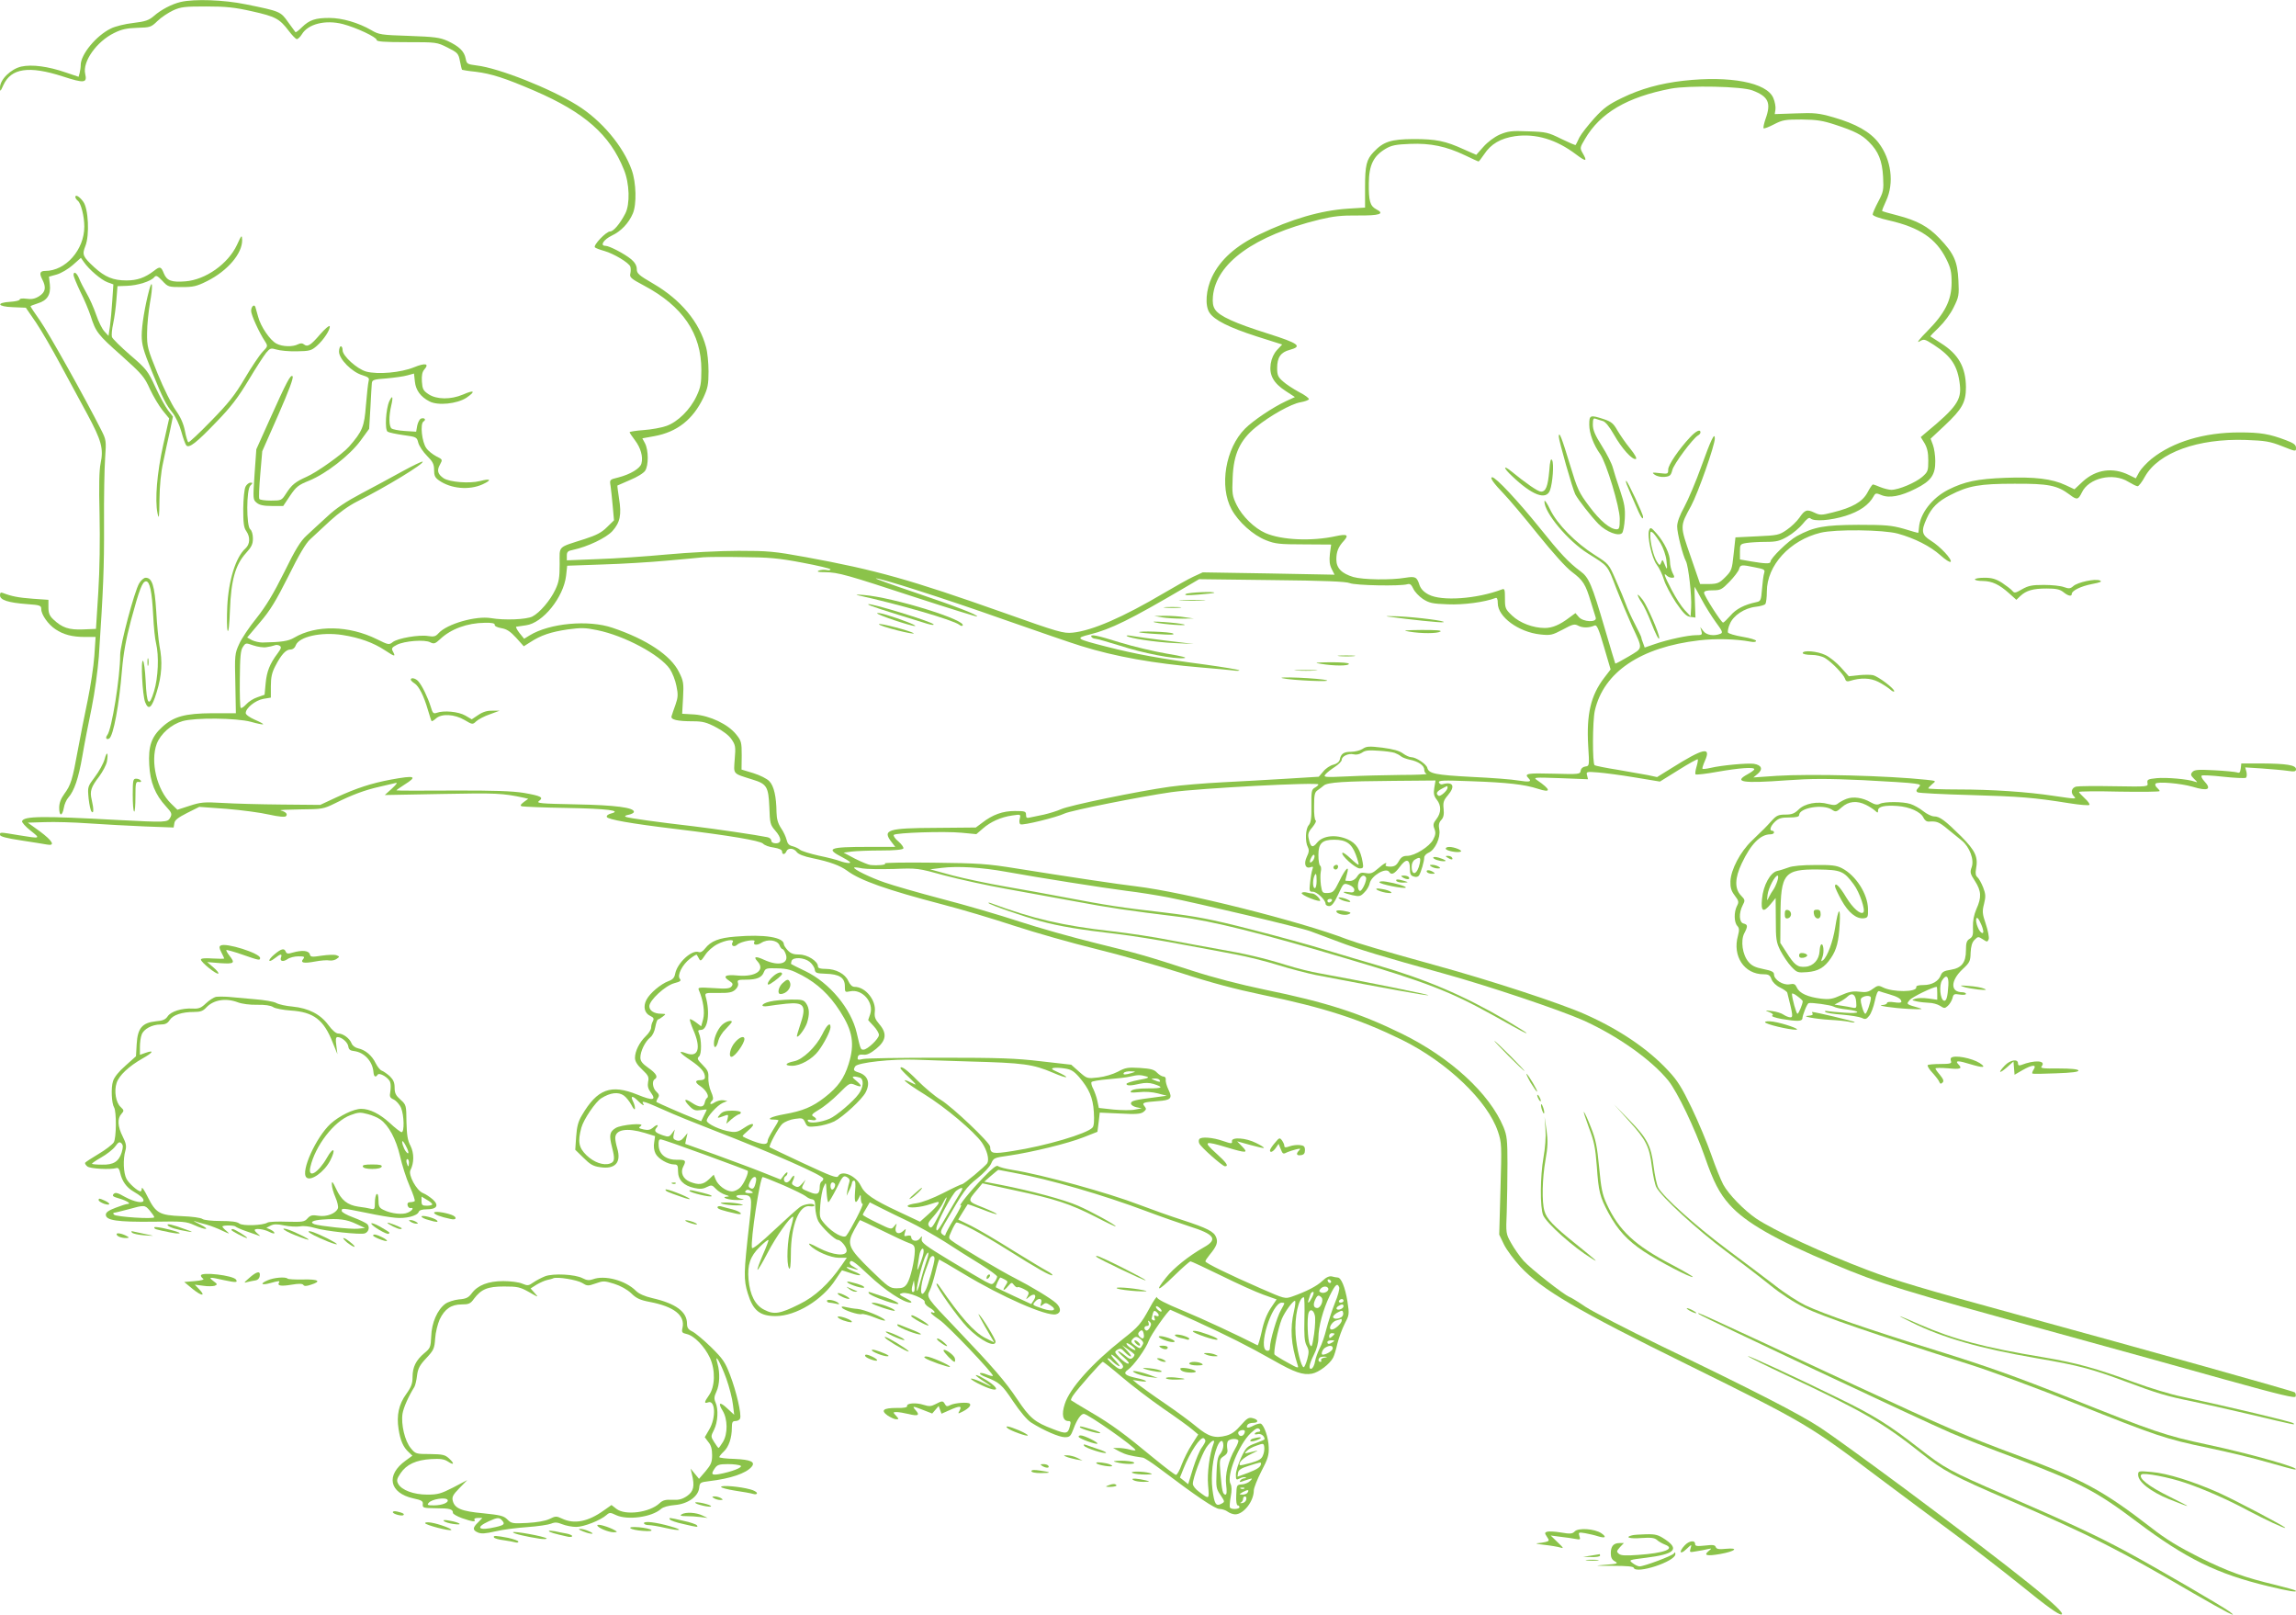 <?xml version="1.0" standalone="no"?>
<!DOCTYPE svg PUBLIC "-//W3C//DTD SVG 20010904//EN"
 "http://www.w3.org/TR/2001/REC-SVG-20010904/DTD/svg10.dtd">
<svg version="1.0" xmlns="http://www.w3.org/2000/svg"
 width="1280pt" height="900pt" viewBox="0 0 1280 900"
 preserveAspectRatio="xMidYMid meet">
<g transform="translate(0,900) scale(0.1,-0.1)"
fill="#8bc34a" stroke="none">
<path d="M1007 8989 c-50 -12 -109 -43 -149 -78 -28 -24 -47 -31 -115 -39 -45
-5 -102 -19 -125 -31 -81 -39 -168 -144 -168 -203 0 -13 -3 -33 -6 -45 l-6
-21 -71 24 c-98 34 -189 46 -248 33 -58 -13 -119 -72 -119 -117 0 -25 2 -24
19 14 43 94 142 109 331 48 120 -39 137 -37 125 14 -16 68 63 180 161 228 42
21 71 27 130 29 71 2 76 3 112 38 20 20 60 46 87 59 44 20 66 22 185 22 109 0
158 -5 255 -27 130 -29 153 -41 204 -108 18 -24 38 -45 45 -47 6 -1 19 11 29
27 34 57 130 82 228 57 76 -20 189 -73 189 -89 0 -9 44 -12 167 -12 167 0 168
0 228 -30 56 -28 61 -33 69 -75 5 -25 10 -47 12 -49 1 -1 36 -7 76 -11 88 -11
163 -35 328 -106 280 -121 420 -245 498 -439 32 -77 35 -193 8 -245 -30 -58
-66 -100 -85 -100 -22 0 -97 -79 -84 -89 4 -4 28 -13 53 -20 52 -15 136 -65
144 -87 3 -9 3 -26 0 -39 -5 -20 3 -28 75 -66 217 -115 321 -268 321 -470 0
-77 -4 -98 -27 -147 -35 -75 -105 -144 -168 -166 -28 -10 -85 -20 -127 -23
-43 -3 -78 -9 -78 -12 0 -3 14 -24 30 -45 32 -42 46 -92 36 -129 -6 -27 -62
-61 -129 -78 -49 -12 -49 -12 -43 -48 3 -20 8 -71 12 -113 l7 -78 -39 -38
c-30 -30 -59 -45 -124 -66 -155 -50 -140 -35 -140 -140 0 -75 -4 -100 -24
-142 -28 -60 -87 -129 -128 -150 -33 -17 -156 -22 -231 -9 -84 14 -245 -32
-292 -84 -16 -18 -26 -21 -57 -16 -50 9 -172 -12 -199 -34 -20 -16 -24 -15
-87 16 -157 78 -340 81 -462 9 -32 -19 -69 -25 -177 -27 -17 0 -43 6 -58 13
l-27 15 71 84 c57 66 90 121 159 258 58 118 98 185 121 205 18 17 68 63 111
103 48 44 105 85 151 108 163 82 376 212 365 222 -3 3 -54 -22 -113 -54 -59
-33 -162 -88 -228 -123 -85 -45 -141 -82 -191 -129 -40 -36 -91 -84 -115 -106
-34 -31 -63 -78 -125 -205 -61 -122 -101 -188 -154 -255 -40 -49 -84 -115 -97
-145 -24 -52 -25 -62 -21 -220 l3 -165 -130 0 c-155 -1 -216 -18 -281 -77 -60
-55 -78 -107 -72 -211 5 -96 33 -166 93 -231 33 -36 35 -42 24 -63 -15 -27
-22 -27 -294 -13 -420 23 -523 22 -532 -7 -2 -6 19 -30 47 -52 58 -46 58 -46
-65 -26 -109 18 -105 18 -105 2 0 -9 37 -19 118 -31 64 -10 129 -20 144 -23
48 -9 32 20 -39 73 l-68 49 95 3 c52 2 163 -1 245 -7 83 -6 223 -13 312 -17
l161 -6 4 24 c2 17 20 31 71 57 l68 34 152 -11 c84 -7 190 -21 237 -32 54 -12
89 -15 94 -9 12 11 -1 25 -29 32 -11 3 37 5 108 6 123 1 130 2 195 34 96 48
167 74 247 92 39 9 79 18 90 21 13 4 7 -6 -20 -31 l-40 -36 320 6 c302 6 337
4 455 -21 l25 -6 -25 -18 c-19 -15 -22 -20 -10 -24 8 -2 121 -7 251 -9 226 -4
309 -15 245 -31 -15 -4 -26 -12 -23 -19 4 -14 132 -37 382 -67 298 -36 472
-65 489 -82 8 -9 35 -19 61 -22 29 -5 45 -12 45 -22 0 -19 16 -18 24 1 8 21
42 19 58 -4 9 -12 39 -24 88 -34 97 -20 153 -41 193 -70 72 -54 222 -107 532
-188 105 -27 285 -81 400 -119 116 -38 320 -96 455 -129 135 -33 350 -94 478
-135 163 -53 299 -89 452 -121 342 -71 540 -135 775 -250 253 -125 479 -341
536 -512 21 -63 21 -75 14 -320 l-7 -254 27 -56 c15 -30 57 -86 92 -124 121
-128 315 -242 933 -546 662 -327 672 -333 1070 -633 129 -97 314 -234 410
-305 96 -71 266 -202 378 -292 145 -118 209 -163 224 -161 39 6 -245 233 -872
700 -201 149 -412 302 -470 340 -117 77 -372 208 -888 456 -191 93 -381 191
-422 218 -41 28 -82 53 -91 56 -31 12 -218 159 -256 202 -21 24 -52 68 -68 97
-30 53 -30 56 -25 174 2 66 4 188 4 270 0 132 -3 156 -22 203 -78 188 -296
388 -567 521 -235 115 -421 175 -762 245 -140 29 -290 68 -410 107 -259 84
-288 92 -539 154 -122 30 -311 83 -421 119 -109 36 -304 93 -432 126 -129 34
-272 75 -320 92 -79 27 -177 75 -169 83 2 2 22 0 46 -5 23 -4 102 -5 175 -3
130 5 134 5 282 -36 83 -22 238 -56 345 -75 107 -19 281 -51 385 -70 192 -36
287 -50 580 -86 179 -22 464 -93 930 -232 449 -133 580 -184 818 -316 172 -96
187 -104 187 -99 0 2 -51 34 -112 70 -242 141 -449 229 -718 307 -80 23 -210
62 -290 86 -80 25 -266 76 -415 114 -231 59 -302 72 -490 95 -234 27 -308 38
-555 85 -85 16 -231 43 -325 59 -93 16 -226 44 -295 62 l-125 34 65 8 c89 11
222 3 360 -22 177 -32 531 -88 670 -106 69 -8 172 -25 230 -36 159 -31 738
-168 795 -189 28 -10 99 -37 158 -59 107 -41 253 -85 582 -176 247 -68 652
-204 782 -262 191 -86 380 -220 474 -336 51 -64 147 -264 203 -424 49 -141 81
-203 138 -267 88 -99 257 -196 575 -329 267 -113 378 -147 1268 -391 292 -80
706 -195 920 -255 313 -87 391 -105 393 -94 2 9 0 19 -5 23 -8 7 -800 229
-1553 435 -506 138 -683 191 -827 246 -251 95 -525 222 -623 288 -67 46 -154
135 -183 189 -14 26 -44 101 -67 167 -23 66 -72 183 -109 260 -55 114 -79 153
-131 208 -113 122 -272 229 -463 314 -137 61 -524 188 -837 274 -300 83 -428
121 -490 144 -262 101 -909 263 -1175 295 -96 11 -376 53 -670 100 -162 26
-208 29 -462 32 -154 2 -276 0 -270 -4 12 -8 -36 -13 -80 -9 -11 1 -50 17 -86
35 l-64 34 45 6 c25 3 98 6 163 6 74 0 120 4 125 11 3 6 -9 23 -27 39 -19 15
-30 32 -26 37 13 12 281 21 376 12 l84 -8 36 31 c43 38 101 64 164 73 48 7 48
7 42 -18 -4 -14 -2 -28 4 -31 12 -8 203 39 246 60 35 17 427 95 595 119 157
22 820 57 820 43 0 -4 -9 -12 -20 -18 -18 -10 -20 -20 -19 -101 1 -70 -3 -94
-15 -108 -18 -20 -21 -92 -5 -122 8 -16 7 -29 -6 -55 -18 -39 -7 -68 22 -57
13 5 15 2 10 -11 -4 -10 -10 -42 -13 -72 -6 -51 -5 -54 15 -54 23 0 70 -45 71
-67 0 -7 9 -13 20 -13 14 0 28 17 50 64 30 65 30 65 60 55 18 -7 30 -18 30
-28 0 -14 -7 -17 -32 -13 -46 6 -31 -5 21 -17 39 -9 46 -7 67 15 14 13 27 36
30 51 9 43 92 91 109 63 12 -19 30 -10 59 29 35 48 56 44 56 -9 0 -31 4 -40
21 -45 14 -5 25 -2 30 6 11 17 29 79 29 100 0 9 11 21 25 27 36 16 67 84 59
128 -5 26 -2 40 11 54 13 14 16 31 13 62 -4 36 0 48 24 76 43 50 29 78 -31 61
-7 -2 -16 2 -19 10 -4 12 23 13 179 7 202 -7 299 -18 372 -42 76 -25 75 -6 -4
48 -23 16 -16 16 130 11 l154 -6 -5 21 c-6 21 -4 22 60 17 37 -3 130 -15 207
-28 l139 -23 103 64 c57 36 106 63 108 60 2 -2 -1 -21 -7 -41 -6 -20 -9 -40
-5 -43 3 -3 59 3 124 15 121 21 203 27 203 14 0 -5 -17 -17 -37 -28 -81 -44
-30 -52 217 -34 140 10 225 10 425 1 137 -7 267 -15 288 -19 35 -5 37 -7 22
-23 -13 -14 -14 -20 -4 -26 7 -4 139 -11 293 -15 278 -8 354 -14 554 -46 56
-9 106 -13 110 -9 4 4 -8 21 -26 37 -17 16 -32 32 -32 35 0 4 101 5 225 2 124
-2 225 -1 225 3 0 3 -7 12 -15 19 -8 7 -12 17 -8 22 8 14 142 2 207 -17 86
-26 108 -15 64 32 -12 13 -18 26 -14 30 3 4 58 1 121 -6 63 -7 119 -9 125 -6
6 3 7 18 4 32 l-7 26 94 -6 c52 -4 115 -9 142 -13 39 -6 47 -4 47 9 0 23 -53
31 -190 32 l-115 0 -3 -28 c-3 -22 -7 -27 -20 -22 -9 3 -66 9 -127 12 -92 5
-112 3 -123 -10 -11 -13 -9 -19 10 -38 21 -20 21 -21 3 -15 -38 14 -158 24
-212 19 -49 -5 -54 -8 -51 -27 4 -21 3 -21 -185 -18 -104 2 -200 1 -213 -2
-26 -7 -32 -34 -12 -54 16 -16 12 -16 -110 2 -150 23 -350 36 -534 36 -92 0
-168 3 -168 6 0 3 10 14 22 24 23 18 23 18 -32 24 -215 23 -645 34 -835 22
l-130 -9 24 20 c31 26 22 49 -21 56 -36 5 -181 -8 -243 -23 -22 -5 -41 -7 -44
-5 -2 3 4 23 14 45 36 81 -8 71 -188 -42 l-79 -49 -51 11 c-29 5 -105 19 -170
30 -65 10 -122 22 -127 25 -13 8 -12 247 1 304 49 215 255 354 581 392 94 11
204 8 286 -7 19 -4 32 -2 32 4 0 6 -34 16 -76 23 -42 7 -78 18 -81 24 -2 7 2
29 11 48 19 47 82 88 143 95 27 3 51 10 55 16 4 6 8 37 8 69 0 146 128 286
300 328 84 20 348 17 430 -5 94 -26 181 -70 238 -121 28 -25 53 -41 57 -36 8
14 -58 85 -111 118 -51 32 -55 53 -23 123 27 61 63 96 132 131 101 52 164 63
357 63 189 1 239 -9 307 -60 42 -32 49 -30 69 11 38 81 174 113 259 60 22 -13
45 -25 52 -25 6 0 25 24 41 54 76 134 295 213 562 204 110 -4 134 -8 203 -35
76 -30 77 -31 77 -9 0 17 -12 26 -57 43 -90 34 -139 43 -258 43 -197 0 -371
-52 -490 -147 -27 -22 -58 -55 -69 -74 l-19 -35 -39 19 c-89 44 -183 31 -257
-37 l-46 -43 -49 23 c-77 36 -173 47 -336 41 -158 -6 -228 -21 -318 -66 -91
-46 -158 -133 -164 -212 -1 -16 -3 -29 -5 -29 -2 0 -38 10 -80 23 -68 19 -101
22 -253 22 -190 -1 -247 -11 -343 -63 -46 -25 -147 -123 -147 -143 0 -12 -30
-11 -107 2 l-63 11 0 43 c0 41 1 43 38 49 20 3 69 6 107 6 59 0 78 5 121 30
28 16 66 48 84 70 23 29 36 38 43 31 19 -19 113 -12 196 14 79 25 130 61 157
110 9 17 14 18 42 6 44 -19 108 -7 191 35 87 43 111 78 110 155 0 30 -6 70
-13 89 l-13 35 79 74 c97 91 118 129 118 213 -1 112 -42 184 -139 245 -31 20
-57 37 -59 38 -2 2 20 24 47 50 30 29 64 74 82 111 30 60 31 69 27 151 -5 106
-25 151 -106 235 -63 66 -124 99 -236 128 -44 11 -81 22 -83 24 -2 2 8 27 22
57 46 99 29 230 -42 323 -47 61 -126 106 -251 142 -84 24 -106 26 -211 22
l-117 -4 4 26 c2 15 -3 43 -12 64 -36 86 -241 125 -501 96 -130 -15 -238 -45
-341 -95 -75 -36 -103 -56 -155 -113 -35 -39 -73 -87 -84 -108 -10 -22 -20
-41 -21 -42 -2 -2 -37 13 -80 34 -73 36 -84 39 -184 42 -93 4 -113 1 -159 -18
-31 -14 -67 -41 -91 -68 l-40 -45 -68 30 c-105 48 -156 58 -282 58 -126 -1
-167 -14 -222 -72 -40 -42 -48 -74 -48 -197 l0 -113 -97 -6 c-150 -10 -315
-58 -491 -143 -133 -64 -219 -141 -265 -237 -34 -71 -41 -160 -14 -200 27 -41
108 -82 263 -132 l142 -45 -29 -31 c-18 -20 -30 -46 -35 -77 -9 -62 15 -107
83 -151 l52 -34 -50 -23 c-73 -34 -182 -107 -228 -153 -109 -109 -145 -322
-75 -450 38 -70 120 -144 192 -172 50 -20 75 -23 210 -23 l153 -1 -7 -52 c-4
-38 -2 -60 10 -84 l16 -32 -367 7 -368 6 -52 -24 c-28 -13 -101 -54 -162 -90
-230 -136 -402 -211 -511 -222 -51 -5 -78 2 -384 111 -523 185 -711 238 -1104
310 -175 32 -210 35 -375 35 -102 0 -276 -9 -396 -20 -117 -11 -292 -23 -387
-26 l-174 -7 0 26 c0 21 6 27 33 32 84 18 186 67 221 105 43 48 52 91 37 182
-6 39 -10 71 -9 72 2 1 34 15 71 31 39 16 75 38 84 52 19 29 19 113 -1 152
l-15 28 66 12 c128 23 216 93 274 214 25 54 29 74 29 147 0 47 -6 108 -14 136
-37 139 -140 263 -294 353 -81 47 -92 57 -92 81 0 19 -10 37 -31 55 -38 31
-122 75 -144 75 -32 0 -10 35 36 57 51 24 94 69 117 123 22 51 19 172 -6 242
-47 133 -169 278 -305 362 -149 93 -437 207 -559 221 -54 7 -56 9 -62 39 -8
41 -37 68 -101 98 -43 19 -72 23 -215 28 -155 5 -168 7 -210 32 -71 41 -162
68 -234 68 -78 0 -111 -11 -153 -52 -18 -18 -34 -30 -36 -27 -2 2 -20 28 -41
56 -42 59 -43 60 -236 99 -121 25 -287 31 -363 13z m8763 -493 c89 -34 105
-69 73 -158 -9 -26 -14 -50 -11 -53 3 -3 29 7 58 22 48 25 63 27 155 27 83 -1
116 -6 186 -29 107 -35 149 -56 188 -96 53 -52 74 -105 79 -194 4 -74 2 -84
-27 -139 -17 -32 -31 -64 -31 -71 0 -8 35 -21 93 -34 169 -39 260 -100 317
-214 25 -50 30 -72 30 -132 0 -98 -37 -171 -136 -271 -41 -41 -61 -67 -45 -58
27 16 29 16 82 -18 98 -64 133 -117 145 -222 10 -85 -19 -127 -190 -268 l-28
-24 21 -34 c15 -26 21 -52 21 -96 0 -58 -2 -64 -34 -92 -37 -32 -131 -72 -172
-72 -13 0 -41 7 -61 15 -19 8 -38 15 -42 15 -3 0 -17 -20 -30 -45 -28 -52 -84
-84 -194 -111 -63 -16 -71 -16 -102 -1 -42 20 -53 16 -84 -29 -14 -20 -45 -50
-70 -67 -42 -29 -51 -31 -165 -36 l-121 -6 -10 -92 c-9 -88 -12 -95 -47 -130
-33 -33 -43 -37 -89 -38 l-51 0 -53 154 c-60 173 -60 166 3 282 38 70 132 337
132 375 0 39 -22 -8 -75 -155 -30 -84 -73 -185 -95 -226 -26 -47 -40 -85 -40
-109 0 -38 31 -160 49 -194 14 -27 33 -194 29 -257 l-3 -50 -33 35 c-18 19
-50 69 -72 111 -41 79 -49 102 -28 81 7 -7 20 -12 29 -12 16 0 16 3 3 28 -7
15 -14 42 -14 61 0 43 -30 106 -74 157 -31 35 -35 37 -42 20 -13 -33 14 -156
42 -193 14 -18 32 -56 40 -83 8 -28 39 -85 67 -128 42 -61 59 -78 81 -80 l28
-4 -3 86 c-2 47 -3 86 -2 86 1 0 18 -31 39 -70 20 -38 56 -95 79 -127 37 -50
41 -59 27 -65 -37 -15 -79 -8 -96 15 l-17 22 6 -22 c6 -21 3 -23 -29 -23 -45
0 -156 -24 -229 -49 l-58 -20 -9 25 c-6 14 -10 28 -10 32 0 3 -16 37 -36 75
-20 38 -42 87 -50 110 -8 22 -32 81 -55 132 -40 92 -40 92 -117 141 -108 68
-211 173 -250 254 -17 36 -32 57 -32 46 -1 -63 131 -221 243 -291 115 -72 107
-62 158 -195 27 -69 67 -163 88 -210 61 -131 62 -120 -20 -169 -39 -23 -72
-41 -74 -39 -1 2 -28 90 -59 197 -71 242 -88 283 -135 317 -66 49 -112 98
-229 244 -121 150 -243 280 -263 280 -16 0 8 -34 67 -95 27 -28 111 -127 186
-221 84 -104 158 -187 192 -212 62 -47 75 -67 105 -167 12 -38 24 -78 27 -87
9 -29 -72 -25 -95 4 l-18 21 -34 -25 c-54 -41 -95 -58 -137 -58 -65 0 -139 28
-182 69 -38 36 -40 41 -40 96 0 50 -2 56 -17 50 -139 -53 -335 -67 -408 -29
-27 14 -43 31 -51 52 -15 47 -23 51 -79 42 -81 -14 -237 -11 -290 4 -66 20
-95 50 -95 98 0 43 11 71 43 105 28 32 16 38 -45 25 -136 -30 -304 -22 -393
17 -62 27 -130 94 -161 157 -24 50 -26 62 -22 152 5 132 41 209 129 281 82 66
197 130 249 139 24 4 45 12 47 17 1 6 -23 24 -55 40 -31 17 -72 43 -89 59 -28
24 -33 35 -33 75 0 59 20 88 70 101 73 20 51 36 -122 91 -184 58 -270 97 -294
134 -12 18 -15 39 -12 74 18 185 231 338 593 427 79 19 124 24 213 23 124 -1
155 9 104 35 -34 18 -42 46 -41 145 1 101 26 152 94 192 32 19 57 24 135 27
115 5 203 -14 306 -63 40 -19 74 -35 77 -35 2 0 16 18 31 40 38 58 92 89 172
101 116 16 230 -18 341 -102 56 -42 64 -40 36 8 -16 28 -15 31 13 78 85 146
235 234 479 281 102 19 395 13 455 -10z m-512 -2525 c14 -24 29 -66 32 -93 7
-55 4 -60 -11 -20 -10 25 -12 25 -18 7 -7 -18 -9 -18 -24 5 -18 28 -36 100
-37 144 0 25 2 27 16 16 8 -8 27 -34 42 -59z m-4785 -107 c86 -16 157 -33 157
-37 0 -5 -10 -7 -22 -4 -13 3 -32 1 -43 -3 -14 -6 -4 -9 35 -9 74 -1 119 -14
509 -142 184 -60 336 -107 338 -105 8 8 -127 60 -341 132 -125 42 -225 78
-223 80 8 8 384 -112 708 -227 189 -66 385 -134 435 -149 192 -60 408 -98 669
-120 72 -6 150 -13 175 -16 25 -4 42 -3 39 0 -4 4 -89 18 -190 32 -251 33
-390 59 -547 99 -176 45 -180 48 -96 69 118 30 222 81 529 261 l80 47 405 -5
c295 -3 413 -8 435 -17 31 -13 284 -18 321 -6 15 4 22 -2 33 -25 7 -16 31 -42
53 -57 36 -23 53 -27 139 -30 87 -4 206 12 266 35 9 4 13 -6 13 -29 0 -76 116
-161 237 -174 57 -6 66 -4 125 27 57 31 66 33 88 21 24 -12 59 -12 90 2 12 5
23 -19 52 -119 l37 -126 -36 -47 c-75 -98 -99 -203 -89 -378 7 -112 7 -113
-16 -116 -14 -2 -24 -11 -26 -24 -3 -19 -8 -20 -152 -16 -146 4 -165 1 -138
-26 19 -19 5 -22 -58 -12 -32 6 -149 15 -259 20 -204 11 -240 18 -248 51 -6
21 -63 59 -90 59 -10 0 -31 10 -46 21 -20 15 -55 24 -114 32 -75 9 -89 8 -111
-7 -14 -9 -43 -16 -64 -16 -41 0 -57 -11 -63 -44 -3 -12 -16 -23 -36 -28 -17
-4 -43 -21 -56 -38 l-25 -29 -179 -11 c-98 -6 -259 -15 -358 -20 -99 -5 -232
-16 -295 -25 -178 -25 -560 -104 -605 -125 -22 -10 -65 -23 -95 -30 -30 -6
-65 -13 -77 -16 -19 -5 -23 -2 -23 15 0 19 -6 21 -62 21 -68 0 -124 -20 -183
-66 l-35 -26 -222 -2 c-271 -1 -301 -11 -247 -80 l20 -26 -153 0 c-218 0 -238
-9 -140 -59 39 -21 50 -30 35 -31 -12 0 -34 5 -50 11 -15 6 -68 20 -118 30
-49 11 -97 26 -105 33 -8 7 -27 16 -42 20 -19 4 -28 14 -33 36 -4 16 -17 45
-31 65 -17 26 -24 50 -25 88 -1 87 -14 146 -40 173 -13 14 -51 33 -89 45 l-66
20 1 78 c0 74 -2 82 -31 118 -46 57 -145 104 -232 111 l-69 4 5 89 c4 81 3 93
-23 144 -45 92 -180 182 -370 246 -134 46 -351 26 -462 -42 l-31 -19 -26 32
c-14 18 -22 34 -18 35 4 1 28 4 54 8 94 12 210 156 224 277 l6 55 197 7 c108
3 268 13 356 21 88 8 180 16 205 19 25 2 124 3 220 1 145 -1 202 -6 333 -31z
m5311 -26 c52 -10 57 -13 51 -32 -4 -12 -9 -51 -12 -89 -5 -63 -7 -68 -32 -73
-66 -14 -113 -38 -144 -75 -19 -21 -37 -39 -41 -39 -10 0 -106 150 -106 166 0
10 14 14 48 14 44 0 51 4 94 48 25 26 49 57 53 70 7 25 12 26 89 10z m-7026
-320 c-2 -7 14 -15 37 -19 30 -5 50 -18 83 -54 l42 -47 38 24 c57 37 112 56
207 70 74 10 97 10 164 -4 153 -31 350 -137 405 -216 14 -21 31 -63 37 -95 10
-47 9 -64 -5 -104 -10 -26 -19 -55 -22 -64 -7 -20 31 -29 121 -29 52 0 75 -6
126 -33 39 -20 73 -46 87 -67 22 -32 24 -42 18 -111 -6 -87 -14 -78 100 -114
79 -24 88 -40 93 -153 3 -90 5 -99 32 -130 37 -42 39 -72 4 -72 -15 0 -25 6
-25 15 0 8 -10 17 -22 19 -57 12 -295 47 -413 61 -191 22 -358 45 -375 52 -10
4 -5 8 14 12 17 3 30 11 30 16 2 24 -103 38 -324 42 -197 4 -222 6 -205 19 27
20 12 28 -85 45 -63 10 -167 14 -397 13 -172 -1 -313 -1 -313 1 0 2 20 16 45
32 75 47 60 53 -76 28 -107 -20 -191 -47 -304 -99 l-90 -42 -215 2 c-118 1
-267 5 -330 9 -103 6 -122 4 -183 -16 l-68 -22 -35 34 c-80 77 -117 235 -80
334 22 56 81 108 144 126 69 20 299 18 381 -4 35 -10 66 -16 68 -14 2 3 -19
14 -47 26 -29 13 -50 28 -50 37 0 28 54 71 98 79 l42 7 0 64 c0 49 6 76 25
112 33 64 59 92 84 92 13 0 25 9 30 24 19 48 142 75 260 57 96 -15 173 -43
238 -86 55 -36 60 -37 43 -5 -9 16 -5 22 22 36 42 22 157 31 187 14 20 -10 27
-8 55 18 59 56 150 90 249 91 39 1 56 -3 55 -11z m-1273 -125 c16 2 37 7 45
10 8 4 21 3 29 -2 11 -7 9 -15 -11 -42 -44 -58 -61 -102 -67 -167 l-6 -64 -40
-14 c-22 -7 -50 -25 -63 -40 -13 -14 -26 -23 -30 -19 -4 4 -6 76 -5 161 1 121
4 160 17 178 15 23 16 24 58 9 24 -8 56 -13 73 -10z m6290 -589 c11 -4 27 -12
35 -19 8 -7 31 -15 49 -19 47 -9 81 -32 81 -55 0 -11 6 -22 13 -24 6 -3 -58
-6 -144 -6 -86 -1 -218 -4 -295 -8 -133 -6 -138 -5 -124 12 8 10 32 28 52 41
21 14 38 31 38 39 0 20 37 38 66 31 15 -4 33 0 47 9 17 13 38 15 92 11 39 -2
79 -8 90 -12z m221 -195 c-5 -32 -2 -46 14 -66 26 -33 25 -73 -2 -108 -18 -23
-20 -32 -11 -55 8 -21 6 -34 -7 -59 -20 -39 -103 -91 -145 -91 -23 0 -34 -7
-47 -30 -13 -23 -24 -30 -48 -30 -18 0 -29 4 -25 10 12 19 -8 10 -43 -21 -29
-25 -40 -30 -67 -25 -27 5 -35 2 -49 -19 -10 -16 -26 -25 -41 -25 -14 0 -25 1
-25 3 0 1 4 17 9 35 16 54 -7 34 -42 -38 -29 -59 -35 -65 -64 -67 -31 -1 -32
1 -39 43 -3 25 -4 58 -1 74 4 16 2 32 -3 35 -6 3 -10 30 -10 60 0 65 21 85 88
85 66 0 97 -21 120 -82 11 -29 18 -55 16 -57 -2 -3 -22 13 -44 34 -22 21 -43
36 -46 32 -12 -11 72 -87 96 -87 20 0 22 4 17 33 -12 71 -36 108 -84 129 -66
29 -138 21 -170 -18 -25 -32 -37 -27 -47 22 -6 25 -2 38 21 64 15 19 23 35 18
37 -6 2 -10 37 -9 79 0 64 3 79 20 90 10 7 26 19 34 26 20 18 114 24 389 26
l234 2 -7 -41z m74 1 c0 -16 -40 -51 -50 -45 -17 11 -11 24 18 39 33 18 32 18
32 6z m-750 -406 c-18 -21 -24 -10 -9 18 8 14 14 18 17 10 2 -7 -2 -19 -8 -28z
m595 -16 c-13 -62 -45 -74 -45 -18 0 17 7 33 18 39 28 17 34 13 27 -21z m-575
-98 c0 -22 -4 -40 -10 -40 -11 0 -13 39 -4 64 10 26 14 19 14 -24z m275 20 c8
-14 -23 -82 -35 -75 -13 8 -13 41 0 66 12 21 25 25 35 9z m-190 -130 c-3 -5
-10 -10 -16 -10 -5 0 -9 5 -9 10 0 6 7 10 16 10 8 0 12 -4 9 -10z"/>
<path d="M8860 6633 c0 -49 24 -112 61 -164 34 -48 109 -295 109 -361 0 -49
-3 -58 -17 -58 -36 0 -93 47 -153 128 -58 77 -66 95 -107 230 -46 152 -62 193
-63 159 0 -22 77 -293 92 -322 17 -32 89 -124 130 -166 43 -43 111 -70 131
-50 6 6 13 42 15 79 3 57 -1 84 -26 158 -17 49 -35 107 -41 129 -6 22 -33 76
-61 120 -38 60 -50 89 -50 118 0 32 3 38 16 33 9 -3 26 -9 38 -12 15 -3 37
-30 64 -77 43 -76 102 -142 122 -135 7 2 -6 26 -32 58 -25 30 -56 76 -71 101
-22 39 -34 49 -76 63 -77 25 -81 23 -81 -31z"/>
<path d="M9422 6563 c-62 -66 -122 -154 -122 -180 0 -25 -2 -25 -47 -20 -43 5
-46 4 -28 -9 11 -8 35 -14 54 -12 30 3 36 7 44 38 8 34 115 177 143 193 8 4
14 12 14 17 0 20 -24 9 -58 -27z"/>
<path d="M8637 6375 c-8 -86 -19 -115 -46 -115 -17 0 -82 45 -168 115 -45 36
-42 17 5 -27 113 -108 191 -138 213 -81 15 41 23 148 12 168 -7 13 -12 -2 -16
-60z"/>
<path d="M9074 6288 c7 -18 26 -62 42 -98 29 -69 44 -93 44 -71 0 17 -87 201
-94 201 -4 0 0 -15 8 -32z"/>
<path d="M9130 5684 c0 -5 10 -25 23 -44 13 -19 35 -66 50 -105 28 -72 47
-108 47 -90 0 25 -64 172 -90 209 -17 22 -30 36 -30 30z"/>
<path d="M6610 5689 c-10 -7 11 -8 70 -3 47 4 87 8 89 10 10 9 -146 3 -159 -7z"/>
<path d="M4780 5683 c233 -51 535 -139 568 -165 7 -6 15 -8 18 -5 30 29 -385
158 -552 171 -32 3 -48 2 -34 -1z"/>
<path d="M6588 5653 c34 -2 88 -2 120 0 31 2 3 3 -63 3 -66 0 -92 -1 -57 -3z"/>
<path d="M4840 5632 c0 -6 74 -30 328 -108 23 -7 40 -9 37 -4 -10 16 -365 124
-365 112z"/>
<path d="M6498 5613 c23 -2 59 -2 80 0 20 2 1 4 -43 4 -44 0 -61 -2 -37 -4z"/>
<path d="M4890 5582 c0 -9 189 -72 211 -71 17 1 -83 40 -158 62 -29 9 -53 13
-53 9z"/>
<path d="M6480 5559 c25 -4 74 -7 110 -7 l65 1 -50 7 c-27 5 -77 8 -110 8
l-60 -1 45 -8z"/>
<path d="M7735 5564 c131 -18 295 -35 311 -32 27 6 -144 28 -251 33 -49 2 -76
2 -60 -1z"/>
<path d="M6440 5531 c45 -11 193 -21 160 -11 -14 4 -63 10 -110 13 -54 4 -72
3 -50 -2z"/>
<path d="M4900 5521 c0 -5 46 -20 101 -34 56 -14 97 -21 93 -17 -13 13 -194
60 -194 51z"/>
<path d="M7855 5480 c71 -12 157 -11 175 0 10 7 -24 9 -105 9 -96 -1 -110 -3
-70 -9z"/>
<path d="M6351 5476 c2 -2 49 -7 104 -10 70 -5 96 -4 85 3 -13 10 -199 16
-189 7z"/>
<path d="M6085 5450 c3 -5 13 -10 22 -10 8 0 70 -18 138 -39 130 -42 299 -75
356 -69 22 2 -11 11 -96 25 -71 12 -188 40 -260 62 -131 41 -171 49 -160 31z"/>
<path d="M6281 5456 c12 -13 159 -35 265 -40 l109 -5 -150 18 c-82 10 -168 22
-190 26 -22 4 -37 5 -34 1z"/>
<path d="M7468 5343 c23 -2 59 -2 80 0 20 2 1 4 -43 4 -44 0 -61 -2 -37 -4z"/>
<path d="M7365 5300 c73 -12 155 -12 155 0 0 6 -40 9 -102 9 -88 -1 -96 -3
-53 -9z"/>
<path d="M7228 5263 c28 -2 76 -2 105 0 28 2 5 3 -53 3 -58 0 -81 -1 -52 -3z"/>
<path d="M7150 5220 c50 -12 283 -22 245 -11 -16 5 -86 11 -155 14 -74 3 -111
1 -90 -3z"/>
<path d="M2290 5212 c0 -4 9 -13 20 -20 25 -15 53 -71 75 -147 10 -33 19 -62
21 -64 2 -2 13 4 25 15 31 28 103 24 159 -9 44 -26 45 -26 65 -7 12 11 46 29
76 39 l54 20 -41 0 c-28 1 -53 -7 -78 -24 l-36 -24 -36 21 c-38 22 -120 30
-160 15 -18 -6 -22 -2 -33 35 -16 51 -47 116 -69 141 -15 17 -42 23 -42 9z"/>
<path d="M7435 4171 c-6 -11 9 -23 19 -14 9 9 7 23 -3 23 -6 0 -12 -4 -16 -9z"/>
<path d="M420 7902 c0 -5 6 -15 14 -21 18 -15 36 -87 36 -144 0 -129 -104
-247 -218 -247 -29 0 -34 -13 -17 -46 24 -46 19 -72 -17 -95 -24 -15 -43 -18
-70 -14 -22 3 -38 1 -38 -4 0 -6 -23 -11 -52 -13 -82 -5 -73 -27 13 -30 l73
-3 57 -83 c31 -46 91 -150 134 -230 44 -81 112 -207 152 -281 79 -147 91 -191
74 -273 -8 -36 -10 -127 -6 -283 3 -142 1 -309 -7 -435 l-13 -205 -72 -3 c-79
-3 -116 9 -166 56 -21 20 -27 35 -27 67 l0 42 -87 6 c-81 6 -120 14 -166 32
-13 5 -17 2 -17 -13 0 -26 45 -41 152 -49 72 -5 78 -8 78 -28 0 -30 38 -85 79
-112 45 -30 93 -43 165 -43 l59 0 -7 -105 c-4 -58 -21 -169 -37 -247 -17 -79
-41 -204 -55 -278 -30 -166 -39 -195 -75 -244 -20 -27 -29 -52 -29 -78 0 -49
17 -49 26 0 3 20 15 46 25 57 33 37 57 108 78 230 11 66 35 188 52 270 17 84
34 209 40 285 25 378 30 496 29 740 -1 146 2 311 6 366 7 99 6 103 -23 160
-90 178 -292 539 -339 606 -30 42 -54 79 -54 81 0 2 18 9 40 16 53 16 74 48
68 105 l-5 44 43 12 c25 7 65 31 90 53 l45 40 17 -24 c28 -41 96 -99 131 -112
l33 -12 -6 -90 c-3 -49 -9 -114 -13 -143 l-8 -54 -22 24 c-13 13 -34 55 -47
94 -13 38 -37 92 -53 119 -16 28 -35 65 -42 83 -13 32 -31 43 -31 19 0 -7 17
-49 38 -93 22 -43 47 -104 57 -134 29 -91 40 -105 171 -221 116 -104 129 -119
160 -188 19 -41 51 -94 71 -119 l36 -44 -33 -147 c-35 -157 -47 -307 -32 -381
8 -38 10 -27 11 75 1 77 8 153 21 210 10 50 27 127 37 171 l17 82 -27 35 c-15
20 -47 78 -71 130 -41 89 -49 100 -140 178 -53 46 -99 91 -102 101 -3 10 0 43
7 75 7 32 15 92 18 133 l6 75 54 2 c58 2 132 25 151 48 10 12 17 9 45 -20 31
-34 35 -35 107 -35 66 0 84 4 144 34 113 57 195 153 194 228 -1 31 -3 30 -29
-27 -49 -105 -174 -194 -287 -203 -77 -6 -103 3 -120 43 -16 40 -22 42 -55 16
-51 -39 -94 -54 -154 -54 -74 0 -120 19 -180 74 -64 59 -68 70 -49 118 24 60
17 209 -12 247 -21 29 -44 42 -44 26z"/>
<path d="M832 7385 c-24 -90 -42 -198 -42 -255 0 -50 9 -83 55 -196 66 -162
79 -187 118 -236 16 -20 38 -67 48 -104 10 -37 23 -72 28 -77 16 -16 58 17
168 132 79 81 120 135 178 231 41 69 86 138 99 154 22 26 26 27 57 18 19 -6
69 -11 113 -10 72 1 82 4 112 30 39 34 77 93 72 110 -2 6 -26 -14 -53 -45 -53
-62 -71 -73 -91 -56 -9 7 -18 7 -33 0 -28 -15 -87 -14 -120 4 -35 18 -88 95
-102 150 -6 22 -13 46 -15 53 -6 20 -24 4 -24 -21 0 -22 44 -119 77 -169 17
-27 17 -28 -14 -60 -17 -18 -62 -85 -99 -148 -55 -93 -91 -138 -188 -237 -65
-67 -122 -120 -126 -118 -4 2 -13 31 -19 63 -8 41 -24 77 -51 115 -22 31 -68
123 -101 204 -57 140 -60 152 -59 228 0 44 8 119 16 167 17 92 14 140 -4 73z"/>
<path d="M1890 7040 c0 -41 72 -114 130 -131 35 -11 40 -16 35 -33 -3 -12 -10
-72 -15 -135 -9 -119 -19 -144 -94 -230 -36 -41 -179 -143 -236 -168 -65 -29
-84 -45 -116 -95 -24 -37 -26 -38 -84 -38 -32 0 -61 4 -64 9 -4 5 -1 67 5 138
l11 128 90 204 c59 135 86 207 79 214 -11 11 -31 -26 -131 -249 l-71 -158 -10
-141 c-9 -136 -9 -140 12 -157 15 -13 39 -18 84 -18 l64 0 38 57 c34 50 46 60
106 84 94 38 227 141 287 223 l48 66 7 117 c3 65 7 127 8 138 2 18 12 21 82
26 44 4 96 11 116 17 l37 10 5 -45 c5 -48 32 -85 81 -110 47 -25 153 -14 206
20 54 37 45 46 -19 18 -68 -29 -147 -28 -192 2 -30 20 -34 29 -37 71 -2 34 2
53 13 66 30 34 7 39 -57 13 -74 -30 -201 -41 -266 -24 -51 14 -132 87 -132
119 0 12 -4 22 -10 22 -5 0 -10 -14 -10 -30z"/>
<path d="M2170 6763 c-19 -43 -26 -158 -9 -169 8 -5 47 -13 88 -19 73 -10 75
-11 83 -43 5 -18 27 -51 48 -72 33 -33 40 -47 40 -79 0 -32 5 -43 28 -59 66
-46 167 -55 241 -22 55 25 48 35 -13 19 -59 -15 -168 -6 -202 15 -34 23 -40
44 -21 77 15 28 15 28 -21 46 -19 10 -45 30 -55 45 -25 34 -36 136 -16 149 17
10 5 23 -14 16 -8 -3 -17 -21 -21 -39 l-6 -34 -63 4 c-34 2 -68 9 -74 14 -15
12 -16 67 -2 127 12 52 7 62 -11 24z"/>
<path d="M1369 6288 c-7 -13 -12 -65 -13 -123 0 -79 3 -106 17 -125 23 -33 21
-73 -4 -96 -55 -49 -95 -179 -102 -324 -3 -63 -2 -124 2 -135 5 -12 10 34 13
115 6 166 30 252 89 317 31 34 39 50 39 82 0 22 -6 44 -15 51 -22 18 -22 222
1 244 14 14 14 16 0 16 -8 0 -21 -10 -27 -22z"/>
<path d="M776 5749 c-27 -45 -106 -343 -106 -398 0 -124 -47 -418 -72 -448
-12 -15 -5 -28 11 -19 23 15 55 185 71 381 8 93 22 171 50 277 47 174 64 218
84 218 21 0 33 -55 40 -190 3 -63 10 -133 16 -155 17 -70 12 -191 -11 -267
-28 -93 -41 -77 -47 57 -3 58 -9 108 -15 112 -13 8 -3 -191 12 -230 19 -49 38
-33 65 57 28 91 33 169 15 257 -5 30 -14 116 -18 192 -9 144 -23 187 -59 187
-10 0 -26 -14 -36 -31z"/>
<path d="M11010 5771 c0 -5 20 -9 45 -9 52 -1 91 -20 146 -69 l40 -36 22 21
c33 31 71 42 146 42 53 0 74 -4 94 -20 27 -22 47 -26 47 -10 0 18 51 43 113
55 48 9 58 14 43 20 -26 11 -124 -10 -148 -32 -16 -14 -24 -15 -52 -5 -18 7
-68 12 -112 12 -65 0 -86 -4 -121 -24 -38 -22 -43 -23 -55 -8 -7 8 -33 28 -57
44 -35 22 -57 28 -98 28 -29 0 -53 -4 -53 -9z"/>
<path d="M10050 5360 c0 -5 21 -10 48 -10 28 0 59 -7 77 -18 39 -24 103 -91
111 -115 4 -14 12 -17 27 -12 61 19 114 17 158 -5 24 -12 54 -32 67 -43 12
-11 22 -15 22 -9 0 15 -87 81 -118 89 -13 3 -49 3 -79 0 l-56 -6 -44 49 c-24
27 -63 58 -86 69 -45 22 -127 29 -127 11z"/>
<path d="M822 5310 c0 -19 2 -27 5 -17 2 9 2 25 0 35 -3 9 -5 1 -5 -18z"/>
<path d="M583 4768 c-7 -24 -31 -68 -54 -98 -41 -55 -41 -55 -35 -120 4 -36
11 -69 17 -74 12 -13 12 16 0 68 -11 46 -4 69 43 130 19 26 38 62 42 81 9 52
0 62 -13 13z"/>
<path d="M740 4571 c0 -50 3 -92 8 -94 4 -3 7 34 7 81 0 79 2 87 19 84 11 -2
15 1 11 7 -3 6 -15 11 -26 11 -17 0 -19 -8 -19 -89z"/>
<path d="M10295 4548 c-16 -6 -37 -17 -47 -25 -13 -11 -24 -12 -56 -4 -60 17
-131 3 -165 -31 -23 -22 -37 -28 -74 -28 -37 0 -49 -5 -73 -31 -15 -17 -36
-39 -45 -48 -9 -9 -41 -39 -69 -67 -64 -61 -117 -162 -119 -226 -1 -34 4 -53
24 -79 23 -30 24 -37 12 -59 -17 -34 -16 -90 2 -110 12 -13 12 -24 4 -55 -32
-114 35 -215 143 -215 28 0 36 -5 44 -28 7 -17 25 -35 48 -46 20 -10 39 -23
40 -29 32 -127 33 -137 17 -137 -9 0 -26 7 -38 15 -11 8 -40 17 -64 20 -41 5
-42 4 -15 -6 19 -8 24 -14 16 -19 -7 -4 15 -12 52 -19 84 -14 114 -14 116 2 1
20 26 83 35 86 14 5 122 -10 139 -19 10 -6 42 -13 73 -16 85 -10 76 -25 -12
-18 -43 3 -87 7 -97 9 -11 2 -15 0 -10 -5 5 -5 47 -12 94 -15 47 -4 96 -12
109 -18 20 -10 26 -8 42 12 10 12 24 49 31 82 8 38 16 58 24 55 7 -3 32 -10
55 -17 48 -14 69 -26 69 -42 0 -6 -16 -7 -40 -3 -25 4 -40 2 -40 -4 0 -5 -10
-10 -22 -11 -48 -2 49 -17 142 -22 72 -3 86 -2 60 5 -74 21 -74 21 -53 45 14
17 130 73 150 73 2 0 3 -16 3 -36 l0 -36 -49 7 c-28 4 -60 3 -73 -1 -22 -8
-22 -8 7 -15 17 -4 47 -7 68 -8 21 0 49 -8 63 -17 23 -15 26 -15 43 0 11 10
22 29 26 43 5 23 10 25 40 20 19 -3 35 -2 35 4 0 5 -10 9 -22 9 -66 1 -64 65
3 128 40 37 44 45 45 92 2 37 8 58 22 72 19 19 21 19 46 3 24 -16 26 -16 33 1
3 9 -4 47 -16 83 -20 59 -21 71 -10 114 10 40 9 54 -5 91 -10 25 -24 50 -32
57 -10 8 -12 22 -8 45 13 68 -3 102 -83 183 -89 88 -119 111 -151 111 -13 0
-40 13 -60 29 -20 16 -52 34 -71 40 -42 14 -146 14 -171 1 -14 -7 -27 -5 -52
9 -43 25 -95 33 -133 19z m108 -34 c18 -9 40 -23 50 -32 15 -14 17 -13 17 1 0
22 37 30 108 25 69 -5 130 -33 145 -65 7 -15 18 -23 31 -22 43 3 56 -2 103
-41 26 -21 62 -51 80 -65 44 -36 70 -107 55 -148 -10 -28 -9 -36 18 -77 36
-56 38 -91 8 -157 -14 -33 -20 -65 -19 -100 2 -43 -1 -54 -18 -65 -17 -10 -21
-23 -21 -64 0 -69 -24 -99 -85 -109 -36 -5 -48 -12 -55 -30 -13 -34 -49 -55
-97 -55 -28 0 -42 -4 -40 -12 5 -28 -131 -29 -186 -1 -24 12 -30 11 -56 -8
-24 -18 -39 -21 -77 -16 -36 4 -58 -1 -101 -20 -46 -21 -64 -24 -110 -19 -74
9 -121 30 -135 61 -10 21 -16 24 -42 19 -36 -6 -86 26 -86 55 0 14 -13 21 -59
30 -46 9 -66 19 -84 41 -33 39 -44 117 -23 158 21 40 20 49 -4 55 -25 6 -27
58 -5 101 15 28 14 31 -10 56 -35 37 -34 96 5 178 51 108 104 162 160 162 11
0 20 5 20 10 0 6 -4 10 -10 10 -18 0 -10 26 15 50 21 20 37 24 80 24 38 0 55
4 55 13 0 41 133 63 182 31 22 -15 26 -14 56 13 38 34 85 38 135 13z m651
-691 c11 -36 -13 -28 -28 9 -17 40 -9 72 9 37 7 -13 16 -34 19 -46z m-192
-314 c-4 -65 -11 -91 -25 -86 -21 7 -28 86 -10 113 23 36 38 24 35 -27z m-812
-89 c0 -16 -23 -70 -29 -70 -7 0 -31 87 -31 111 0 5 14 0 30 -13 17 -12 30
-25 30 -28z m298 -3 c3 -35 1 -37 -20 -33 -13 3 -41 8 -62 11 l-39 6 29 15
c16 8 36 22 44 30 25 24 45 12 48 -29z m82 22 c0 -23 -23 -89 -31 -89 -5 0
-13 19 -19 41 -9 33 -9 44 2 50 19 12 48 11 48 -2z"/>
<path d="M9970 4165 c-19 -7 -47 -16 -62 -19 -39 -9 -78 -80 -85 -156 -7 -71
7 -79 49 -28 l27 33 1 -121 c0 -109 2 -125 26 -173 15 -28 41 -68 60 -88 32
-34 36 -35 89 -31 62 5 97 26 132 78 32 47 44 93 49 190 6 102 -8 91 -25 -19
-12 -77 -43 -162 -67 -182 -13 -10 -13 -8 -4 17 11 28 5 82 -8 69 -4 -3 -7
-20 -8 -37 -3 -47 -34 -82 -78 -86 -45 -4 -62 9 -108 82 l-33 51 1 151 c1 236
21 260 210 258 127 -2 143 -8 199 -84 32 -43 66 -143 53 -155 -15 -15 -59 24
-95 83 -37 62 -63 88 -63 62 0 -6 16 -41 36 -77 39 -70 83 -105 124 -101 23 3
25 7 24 53 -2 84 -68 186 -145 226 -31 16 -58 19 -151 18 -70 0 -126 -5 -148
-14z m-62 -77 c-6 -18 -16 -39 -22 -47 -6 -8 -17 -26 -24 -40 -12 -25 -12 -25
-8 12 5 39 41 107 56 107 5 0 4 -15 -2 -32z"/>
<path d="M9950 3905 c0 -20 4 -26 18 -23 9 2 17 12 17 23 0 11 -8 21 -17 23
-14 3 -18 -3 -18 -23z"/>
<path d="M10112 3908 c5 -34 38 -37 38 -4 0 20 -5 26 -21 26 -15 0 -20 -5 -17
-22z"/>
<path d="M10030 3675 c0 -11 7 -15 23 -13 12 2 22 8 22 13 0 6 -10 11 -22 13
-16 2 -23 -2 -23 -13z"/>
<path d="M8060 4270 c0 -11 63 -24 82 -17 8 3 2 9 -15 16 -35 14 -67 14 -67 1z"/>
<path d="M7990 4220 c0 -8 34 -20 59 -20 21 0 8 9 -28 20 -17 5 -31 5 -31 0z"/>
<path d="M8070 4220 c20 -13 33 -13 25 0 -3 6 -14 10 -23 10 -15 0 -15 -2 -2
-10z"/>
<path d="M7980 4170 c8 -5 24 -10 35 -10 17 0 17 2 5 10 -8 5 -24 10 -35 10
-17 0 -17 -2 -5 -10z"/>
<path d="M7955 4140 c3 -5 16 -10 28 -10 18 0 19 2 7 10 -20 13 -43 13 -35 0z"/>
<path d="M7820 4110 c20 -13 43 -13 35 0 -3 6 -16 10 -28 10 -18 0 -19 -2 -7
-10z"/>
<path d="M7785 4090 c3 -5 21 -10 38 -9 31 1 31 1 7 9 -36 11 -52 11 -45 0z"/>
<path d="M7690 4083 c0 -11 138 -38 147 -30 6 6 -53 24 -109 33 -22 4 -38 2
-38 -3z"/>
<path d="M7675 4042 c6 -5 28 -13 50 -17 27 -4 37 -3 30 3 -5 6 -28 14 -50 17
-27 5 -37 4 -30 -3z"/>
<path d="M7257 4023 c-3 -5 19 -18 49 -30 30 -12 54 -17 54 -13 0 13 -30 40
-43 40 -7 0 -22 3 -33 6 -12 3 -24 2 -27 -3z"/>
<path d="M7465 3993 c6 -6 24 -14 40 -17 20 -5 27 -4 20 3 -5 5 -23 13 -40 17
-20 4 -27 3 -20 -3z"/>
<path d="M5511 3967 c9 -11 192 -74 290 -101 107 -29 223 -48 424 -71 77 -9
235 -34 350 -56 116 -21 258 -48 316 -59 59 -11 165 -37 235 -59 71 -22 165
-46 209 -55 390 -75 619 -116 628 -113 10 3 -382 82 -605 122 -48 8 -131 29
-185 46 -129 40 -232 64 -378 89 -66 12 -188 34 -272 50 -83 17 -230 39 -326
50 -274 31 -436 69 -672 156 -11 4 -17 4 -14 1z"/>
<path d="M7450 3921 c0 -14 45 -25 66 -17 22 8 17 12 -28 20 -24 4 -38 3 -38
-3z"/>
<path d="M4100 3780 c-92 -7 -137 -25 -169 -66 -13 -17 -26 -24 -36 -20 -38
14 -119 -60 -131 -121 -4 -22 -14 -33 -37 -41 -43 -16 -104 -67 -123 -104 -20
-38 -11 -75 21 -90 19 -9 22 -15 15 -29 -6 -10 -10 -26 -10 -36 0 -11 -13 -32
-30 -48 -35 -34 -60 -83 -60 -121 0 -19 12 -39 40 -65 35 -33 39 -42 33 -69
-4 -23 0 -39 16 -60 31 -43 11 -46 -75 -11 -148 60 -224 32 -310 -115 -21 -35
-28 -63 -32 -119 l-5 -73 46 -45 c36 -36 54 -47 92 -52 84 -13 120 25 96 105
-6 20 -11 46 -11 57 0 48 64 59 164 29 l58 -18 -5 -35 c-4 -22 -1 -46 8 -63
15 -29 69 -60 104 -60 18 0 21 -6 21 -38 0 -48 31 -80 90 -93 31 -7 49 -6 70
5 27 13 30 12 51 -10 13 -14 37 -28 53 -33 21 -6 25 -10 11 -10 -45 -3 11 -21
60 -19 28 0 39 3 25 5 -41 8 -48 23 -9 23 64 0 64 -1 46 -162 -31 -273 -32
-309 -8 -387 29 -95 67 -126 155 -126 114 0 263 91 336 206 18 27 33 49 34 49
1 0 24 -7 50 -16 58 -20 72 -12 16 10 -42 17 -56 32 -17 20 48 -15 51 -15 20
3 -24 13 -30 22 -23 32 6 11 30 -6 103 -75 92 -87 195 -154 233 -154 12 1 2
10 -25 24 -41 21 -42 23 -20 29 30 8 131 -33 124 -50 -2 -7 9 -20 25 -30 17
-9 30 -21 30 -26 0 -4 -4 -5 -10 -2 -5 3 -10 3 -10 -2 0 -4 21 -21 46 -38 45
-29 307 -305 299 -313 -2 -3 -18 1 -35 8 -17 7 -33 10 -37 6 -3 -3 11 -13 33
-21 76 -30 90 -42 152 -135 39 -58 78 -104 100 -118 69 -44 157 -82 188 -82
28 0 33 5 49 47 18 50 41 83 57 83 23 0 288 -186 288 -202 0 -3 -15 -2 -32 3
-18 5 -46 9 -63 9 l-30 0 37 -20 c33 -17 59 -24 129 -34 9 -1 49 -27 90 -58
212 -160 313 -228 338 -228 14 0 35 -7 45 -15 11 -8 30 -15 42 -15 47 0 104
73 104 134 0 13 19 61 42 106 36 68 43 91 41 134 -1 51 -24 119 -43 131 -5 3
-23 -1 -41 -10 -31 -17 -46 -15 -34 4 3 6 17 11 31 11 32 0 31 18 -2 26 -22 6
-32 0 -66 -39 -28 -33 -51 -50 -81 -58 -63 -17 -100 -6 -166 49 -32 27 -112
86 -178 131 -65 44 -131 92 -148 105 l-30 25 38 -6 c57 -9 44 4 -18 17 -62 13
-76 26 -48 45 33 23 102 119 118 164 11 32 109 171 120 171 0 0 66 -29 145
-65 173 -79 290 -138 428 -216 119 -68 166 -84 216 -75 38 7 99 53 118 89 6
11 17 47 24 79 8 32 26 81 40 109 26 50 27 53 16 125 -13 80 -35 134 -55 134
-6 0 -21 3 -32 6 -14 3 -31 -4 -52 -24 -31 -30 -90 -60 -169 -88 -41 -14 -42
-13 -175 45 -181 79 -309 142 -309 151 0 5 11 21 24 37 39 47 47 69 36 97 -12
32 -49 51 -190 97 -63 20 -169 58 -235 83 -176 68 -543 169 -712 196 -37 6
-72 15 -79 21 -8 7 -33 -13 -83 -65 -71 -73 -147 -167 -123 -153 6 5 -11 -29
-38 -74 -28 -45 -50 -87 -50 -92 0 -5 -7 -4 -15 3 -14 11 -12 18 11 59 107
185 120 204 183 254 35 28 70 65 77 83 13 30 17 32 96 43 131 19 331 68 417
102 l79 31 7 54 6 53 112 -5 c90 -5 116 -3 132 9 16 13 17 17 6 31 -17 20 -8
23 72 29 75 5 85 15 61 64 -10 21 -17 46 -15 56 1 10 -4 17 -13 17 -8 0 -24
10 -35 21 -16 18 -35 23 -96 27 -67 4 -81 2 -123 -21 -27 -14 -73 -28 -109
-32 -62 -7 -63 -7 -107 32 l-44 39 -168 19 c-141 17 -235 20 -564 20 -217 0
-410 -3 -428 -7 -29 -7 -33 -5 -30 10 2 12 11 16 31 14 19 -3 40 7 72 33 56
46 61 86 17 137 -23 27 -28 40 -25 69 8 64 -52 139 -113 139 -13 0 -25 11 -35
33 -17 39 -69 67 -126 67 -30 0 -43 4 -43 14 0 29 -59 66 -104 66 -32 0 -48 6
-64 23 -12 13 -22 28 -22 34 0 39 -108 57 -270 43z m-15 -30 c-13 -20 7 -32
25 -15 21 19 107 34 96 17 -11 -19 13 -23 38 -7 35 23 88 16 101 -12 5 -13 13
-23 18 -23 4 0 12 -12 17 -26 21 -55 -37 -71 -119 -34 -49 23 -63 19 -38 -8
45 -49 -10 -88 -110 -79 -69 7 -87 -4 -48 -29 21 -14 23 -19 13 -32 -10 -12
-29 -14 -101 -9 -81 5 -88 4 -81 -11 25 -58 34 -123 24 -162 l-11 -40 -29 22
c-16 12 -32 20 -34 17 -2 -2 6 -29 19 -59 45 -102 28 -156 -40 -130 -48 18
-39 3 24 -39 60 -41 81 -66 81 -95 0 -10 -9 -16 -25 -16 -32 0 -32 -13 0 -34
30 -20 51 -56 37 -65 -5 -3 -11 -15 -13 -26 -6 -29 -30 -29 -72 -1 -43 29 -49
17 -11 -21 21 -21 32 -24 60 -20 19 3 34 4 34 3 0 -2 -7 -17 -16 -34 l-15 -31
-47 19 c-54 21 -195 83 -202 88 -2 1 1 11 7 21 10 15 8 22 -8 37 -20 18 -26
59 -9 69 20 12 9 32 -35 63 -34 24 -45 38 -45 58 0 35 27 90 55 112 13 10 24
34 28 57 4 22 10 41 15 43 5 1 18 9 28 17 18 14 17 14 -9 15 -40 0 -67 17 -67
42 0 33 88 114 138 128 35 9 41 14 32 25 -16 20 14 79 57 112 18 14 35 24 37
22 2 -2 7 -12 13 -22 8 -16 12 -13 34 20 14 22 43 48 69 61 45 23 96 30 85 12z
m428 -110 c14 -11 27 -30 29 -43 3 -20 9 -22 61 -24 76 -2 107 -22 107 -69 0
-34 1 -35 29 -29 68 15 135 -62 112 -128 -6 -16 -11 -31 -11 -32 0 -1 14 -16
30 -33 17 -18 30 -40 30 -50 0 -21 -64 -82 -86 -82 -16 0 -16 -1 -38 94 -31
134 -151 278 -285 343 -42 20 -78 38 -80 40 -2 1 -1 9 2 18 9 22 69 19 100 -5z
m-42 -76 c86 -46 153 -108 212 -200 71 -110 83 -182 48 -294 -25 -80 -59 -128
-132 -185 -69 -54 -124 -77 -227 -95 -73 -13 -106 -30 -58 -30 14 0 26 -2 26
-5 0 -2 -13 -26 -30 -52 -16 -26 -30 -53 -30 -59 0 -25 -22 -26 -81 -4 -32 12
-59 25 -59 28 0 3 15 18 33 33 44 37 27 48 -23 14 -32 -22 -47 -27 -77 -22
-55 7 -133 44 -133 61 0 21 59 86 89 99 l26 11 -23 4 c-13 2 -34 -4 -48 -12
-24 -17 -33 -9 -13 11 7 7 5 22 -7 49 -10 22 -16 56 -15 77 2 31 -3 43 -32 72
-29 29 -32 36 -20 47 15 12 15 95 -1 131 -6 13 -4 17 12 17 38 0 52 97 26 186
-5 20 -2 21 69 20 61 -1 79 3 96 18 13 12 19 26 15 38 -5 16 1 18 46 18 59 0
88 12 99 43 8 20 15 22 75 20 55 -1 78 -8 137 -39z m934 -480 c302 -8 353 -15
466 -63 85 -37 102 -30 19 7 -27 12 -31 17 -16 20 10 2 38 1 62 -3 35 -5 51
-15 80 -48 56 -66 77 -114 82 -194 3 -48 1 -78 -7 -87 -29 -34 -262 -103 -445
-131 -113 -18 -125 -15 -126 24 0 22 -211 222 -275 261 -32 19 -90 68 -130
108 -60 61 -95 86 -95 68 0 -3 21 -26 48 -51 45 -44 45 -46 14 -30 -73 36 -37
3 70 -63 120 -74 278 -208 322 -270 29 -43 42 -93 30 -115 -11 -17 -130 -117
-141 -117 -4 0 -52 -22 -106 -50 -57 -29 -118 -52 -147 -56 -28 -4 -50 -10
-50 -15 0 -15 72 -9 127 10 49 16 51 16 43 0 -5 -9 -30 -35 -55 -57 l-46 -41
-117 55 c-146 68 -192 100 -214 147 -27 55 -105 88 -125 52 -7 -13 -40 0 -193
71 -102 48 -187 88 -189 90 -7 7 49 111 71 131 13 11 44 24 69 27 42 6 46 5
58 -20 11 -25 15 -26 65 -21 29 3 73 15 97 27 50 26 155 123 175 162 28 54 12
96 -43 112 -25 8 -27 14 -15 33 13 21 207 42 337 37 44 -2 179 -6 300 -10z
m905 -64 c-36 -11 -52 -11 -45 0 3 6 21 10 38 9 31 -1 31 -1 7 -9z m80 -19
c20 -6 13 -10 -42 -20 -38 -7 -68 -17 -68 -22 0 -11 24 -11 75 1 27 6 52 6 75
-1 60 -19 53 -25 -30 -25 -53 0 -84 -5 -93 -13 -10 -11 -2 -12 43 -8 33 4 75
1 105 -7 l50 -13 -60 -8 c-119 -15 -140 -20 -140 -35 0 -8 13 -17 30 -21 l30
-6 -37 -7 c-21 -5 -74 -4 -120 0 l-82 9 -8 38 c-4 21 -15 51 -23 68 -9 16 -13
33 -10 38 2 5 45 12 93 16 49 4 104 10 123 15 42 10 57 10 89 1z m-1596 -7
c23 -9 20 -55 -7 -91 -30 -42 -126 -123 -162 -138 -49 -21 -112 -28 -120 -14
-6 9 -1 10 19 7 29 -6 35 6 10 20 -13 7 -7 14 31 37 27 15 76 55 110 89 61 61
62 62 93 49 39 -16 41 -6 5 24 -21 17 -24 22 -11 23 9 0 23 -3 32 -6z m1671
-14 c7 -12 -2 -12 -30 0 -19 8 -19 9 2 9 12 1 25 -3 28 -9z m-2987 -86 c12 -8
31 -32 42 -52 12 -24 19 -30 20 -19 0 10 -5 27 -11 39 -16 31 -3 33 26 4 26
-26 41 -34 30 -16 -11 18 10 11 116 -36 57 -26 178 -75 269 -110 343 -133 620
-255 620 -273 0 -5 -4 -13 -10 -16 -5 -3 -10 -16 -10 -28 0 -42 -13 -49 -56
-31 -49 20 -48 18 -34 46 l11 23 -20 -23 c-17 -19 -24 -21 -41 -12 -17 9 -18
14 -9 31 6 12 8 23 6 26 -3 2 -10 -5 -17 -16 -6 -12 -17 -21 -25 -21 -17 0
-20 26 -5 35 6 3 10 12 10 18 0 7 -9 1 -19 -12 l-19 -25 -103 41 c-57 23 -177
67 -267 100 l-162 58 6 30 7 30 -20 -24 c-14 -17 -25 -22 -41 -17 -18 6 -21
12 -16 34 l6 27 -16 -22 c-14 -19 -20 -21 -49 -11 -44 15 -53 24 -37 43 16 20
1 19 -21 -1 -13 -11 -27 -14 -50 -9 -30 7 -31 9 -16 20 26 19 -111 7 -141 -12
-34 -21 -37 -40 -20 -107 17 -66 15 -82 -12 -91 -37 -12 -89 7 -130 46 -44 43
-50 76 -29 154 13 47 79 144 111 164 51 32 95 37 126 15z m453 -330 c129 -47
235 -87 237 -89 8 -8 -19 -70 -40 -92 -12 -13 -33 -23 -48 -23 -33 0 -78 34
-91 68 l-10 25 -27 -26 c-32 -30 -57 -33 -107 -13 -38 16 -53 52 -36 84 18 34
13 39 -33 38 -61 -1 -100 28 -104 77 -2 27 1 37 11 37 8 0 120 -39 248 -86z
m1720 -100 c201 -37 500 -124 739 -214 85 -32 192 -69 238 -84 144 -45 164
-73 83 -118 -83 -47 -168 -115 -210 -168 -66 -83 -47 -80 43 8 46 45 88 82 93
82 5 0 82 -36 172 -80 89 -44 195 -92 235 -106 l73 -26 -33 -49 c-22 -34 -39
-76 -50 -130 -10 -44 -20 -78 -23 -77 -109 56 -309 149 -418 194 -95 39 -143
64 -143 74 0 8 -19 -19 -41 -60 -48 -88 -62 -105 -149 -173 -171 -135 -297
-275 -324 -362 -19 -58 -11 -95 20 -95 13 0 15 -6 9 -27 -11 -45 -20 -47 -94
-18 -103 39 -129 61 -199 165 -68 102 -134 178 -340 394 -166 173 -168 176
-149 213 8 15 22 61 32 101 9 39 19 72 21 72 2 0 62 -35 132 -77 216 -131 468
-241 519 -228 29 7 30 35 1 62 -30 27 -139 93 -229 139 -74 37 -319 182 -353
209 -19 14 -19 16 -1 55 10 23 22 43 26 46 13 7 140 -60 283 -150 166 -105
246 -150 253 -143 2 3 -10 13 -29 23 -18 9 -105 62 -193 116 -87 55 -191 116
-231 136 l-72 35 25 41 c14 23 27 42 28 44 1 1 37 -11 80 -28 43 -17 79 -29
82 -27 2 3 -32 19 -76 37 -89 35 -89 34 -33 100 l29 35 179 -39 c227 -48 311
-76 452 -148 61 -32 112 -56 112 -53 0 8 -136 83 -210 115 -77 34 -265 84
-429 116 l-94 18 38 33 c21 18 39 33 41 33 1 0 39 -7 85 -16z m-916 -52 c-3
-9 -8 -30 -11 -47 l-4 -30 14 30 c9 17 15 36 16 43 0 6 5 12 11 12 8 0 10 -19
6 -60 -5 -62 2 -76 21 -37 10 22 11 22 11 -5 1 -16 5 -28 10 -28 9 0 -68 -148
-91 -177 -14 -18 -76 16 -118 63 -32 37 -32 39 -27 108 3 39 11 85 19 101 13
30 13 29 16 -27 2 -32 6 -58 10 -58 4 0 24 34 45 75 34 70 39 75 58 65 14 -8
18 -17 14 -28z m-521 1 c-8 -36 -16 -44 -32 -34 -10 6 -11 13 -1 34 17 37 42
36 33 0z m154 -19 c59 -26 114 -53 124 -61 9 -8 25 -16 35 -17 14 -2 18 -12
18 -47 1 -24 8 -58 17 -75 18 -33 92 -104 108 -104 17 0 50 -39 50 -60 0 -34
-75 -27 -156 15 -49 26 -62 30 -49 15 30 -33 115 -70 162 -70 l44 0 -29 -42
c-70 -102 -149 -175 -236 -217 -108 -54 -141 -59 -195 -31 -51 25 -80 82 -88
169 -7 81 9 129 62 181 24 24 46 42 49 39 2 -2 -12 -39 -31 -82 -19 -44 -32
-81 -30 -84 3 -2 28 40 56 94 45 87 125 201 142 202 4 1 -2 -26 -12 -60 -20
-64 -26 -203 -10 -228 6 -10 10 18 10 79 0 161 47 279 107 267 13 -2 24 0 24
4 0 16 -55 10 -80 -8 -14 -10 -79 -68 -145 -130 -75 -71 -121 -107 -123 -98
-9 39 45 395 60 395 5 0 57 -21 116 -46z m285 10 c8 -8 -3 -34 -14 -34 -5 0
-9 9 -9 20 0 19 11 26 23 14z m701 -51 c-10 -16 -40 -66 -67 -113 -55 -97 -67
-112 -67 -87 0 29 88 194 112 211 34 24 42 19 22 -11z m-1164 7 c12 -8 9 -10
-13 -10 -16 0 -26 4 -22 10 8 12 16 12 35 0z m1048 -125 c-38 -75 -46 -85 -57
-71 -11 14 -8 22 23 56 20 23 44 56 53 75 9 19 18 33 20 31 3 -2 -15 -43 -39
-91z m-172 -43 c50 -24 139 -74 200 -112 60 -39 150 -96 201 -127 51 -32 92
-62 92 -68 0 -5 -6 -18 -13 -28 -14 -18 -16 -18 -53 1 -21 11 -110 64 -198
117 -136 82 -159 100 -157 118 3 21 3 21 -10 4 -15 -20 -48 -14 -48 8 0 8 -8
11 -21 8 -19 -5 -20 -3 -14 18 7 23 7 23 -11 7 -26 -22 -48 -9 -40 23 7 23 7
23 -9 5 -15 -20 -17 -19 -95 19 -44 21 -80 41 -80 45 0 3 9 19 20 37 l19 32
63 -32 c35 -18 104 -51 154 -75z m-149 -50 c65 -32 133 -64 151 -70 27 -9 32
-16 32 -44 -1 -52 -24 -153 -43 -182 -14 -21 -25 -26 -58 -26 -38 0 -47 7
-143 100 -128 125 -137 146 -94 225 16 30 31 55 33 55 2 0 57 -26 122 -58z
m232 -119 c0 -10 -9 -40 -20 -68 -19 -50 -19 -45 -4 48 6 37 26 53 24 20z m15
-54 c-8 -24 -24 -75 -34 -114 -10 -38 -19 -59 -19 -45 -1 28 34 163 50 192 18
34 20 13 3 -33z m46 16 c0 -22 -36 -149 -49 -174 -34 -63 -35 20 -1 109 9 25
20 53 23 63 8 21 27 23 27 2z m391 -116 c19 -10 19 -12 4 -35 -20 -30 -9 -31
16 -1 18 21 20 21 32 5 8 -10 16 -15 20 -12 3 3 19 -2 36 -11 28 -14 30 -18
20 -38 -11 -21 -11 -21 7 -6 28 24 47 14 28 -16 l-15 -23 -97 45 c-53 25 -98
46 -100 48 -4 3 20 55 25 55 2 0 13 -5 24 -11z m1820 -12 c-1 -12 -15 -9 -19
4 -3 6 1 10 8 8 6 -3 11 -8 11 -12z m-2325 -55 c-12 -11 -17 7 -9 34 l8 29 3
-28 c2 -16 1 -31 -2 -35z m2370 23 c3 -8 -7 -47 -24 -87 -16 -40 -37 -104 -47
-143 -9 -38 -26 -88 -38 -110 -11 -22 -23 -55 -26 -74 -3 -19 -12 -36 -19 -39
-19 -6 -14 24 13 78 16 31 25 66 25 94 0 61 26 158 63 234 31 63 43 74 53 47z
m-62 -4 c9 -14 -19 -32 -38 -25 -13 5 -14 9 -5 20 13 16 35 18 43 5z m-89 -51
c-16 -32 -28 -40 -20 -15 3 8 7 22 10 30 2 8 9 15 15 15 6 0 4 -12 -5 -30z
m52 -1 c14 -14 -4 -59 -23 -59 -20 0 -25 17 -13 44 13 29 20 31 36 15z m-95
-118 c-2 -94 0 -126 12 -150 14 -26 14 -37 4 -76 -7 -25 -16 -45 -20 -45 -14
0 -40 105 -45 182 -7 98 17 208 46 208 3 0 5 -54 3 -119z m-1468 87 c-6 -20
-5 -21 10 -9 13 11 20 11 42 -4 41 -26 16 -38 -42 -19 -60 21 -60 20 -44 39
20 24 43 19 34 -7z m1686 12 c0 -5 -7 -10 -16 -10 -8 0 -12 5 -9 10 3 6 10 10
16 10 5 0 9 -4 9 -10z m-276 -57 c-23 -98 -17 -184 20 -300 7 -21 3 -20 -56
13 -35 19 -67 39 -72 44 -9 9 18 145 40 199 17 40 61 101 73 101 5 0 2 -26 -5
-57z m-54 43 c0 -3 -9 -20 -19 -38 -22 -37 -61 -170 -61 -206 0 -17 -5 -22
-17 -20 -53 11 27 268 83 268 8 0 14 -2 14 -4z m330 -16 c0 -13 -28 -25 -38
-16 -3 4 0 11 8 16 20 13 30 12 30 0z m-1020 -15 c7 -8 8 -15 2 -15 -5 0 -15
7 -22 15 -7 8 -8 15 -2 15 5 0 15 -7 22 -15z m-10 -36 c0 -5 -7 -6 -15 -3 -11
5 -13 2 -9 -11 5 -12 3 -16 -5 -14 -7 3 -12 7 -11 9 9 44 13 50 26 39 8 -6 14
-15 14 -20z m870 0 c4 -13 2 -60 -4 -104 -11 -71 -13 -78 -24 -58 -12 23 -17
149 -6 178 9 22 27 14 34 -16z m148 -10 c-20 -13 -50 -11 -46 4 3 6 15 18 29
24 20 11 25 10 27 -4 2 -8 -2 -19 -10 -24z m2 -19 c0 -15 -38 -50 -55 -50 -24
0 -2 44 26 51 13 4 25 7 27 8 1 1 2 -3 2 -9z m-1070 -39 c-6 -12 -15 -19 -21
-16 -14 9 -11 25 6 25 9 0 12 6 8 18 -5 13 -3 14 6 6 10 -9 10 -17 1 -33z
m-33 -41 c3 -23 -9 -26 -26 -7 -8 10 -7 17 1 25 14 14 21 9 25 -18z m1063 6
c0 -2 -7 -9 -15 -16 -12 -10 -15 -10 -15 4 0 9 7 16 15 16 8 0 15 -2 15 -4z
m-1079 -32 c14 -13 16 -20 6 -34 -10 -18 -12 -18 -39 1 -23 16 -25 23 -15 34
16 19 27 18 48 -1z m1069 -14 c-19 -13 -30 -13 -30 0 0 6 10 10 23 10 18 0 19
-2 7 -10z m-1100 -43 c0 -4 -11 0 -25 9 -14 9 -25 20 -25 26 0 11 49 -23 50
-35z m-6 -25 c2 -4 -2 -13 -9 -19 -11 -10 -20 -8 -43 12 -17 14 -34 25 -38 25
-5 -1 9 -16 31 -35 24 -21 34 -35 24 -35 -8 0 -29 15 -47 33 -30 31 -30 33
-13 44 16 10 23 8 42 -13 12 -13 27 -24 33 -24 5 0 -3 14 -20 32 l-29 31 32
-22 c18 -12 34 -25 37 -29z m1106 33 c0 -13 -36 -35 -56 -35 -12 0 -2 30 14
39 25 15 42 13 42 -4z m-1193 -67 c25 -26 29 -35 19 -44 -10 -9 -22 -4 -52 22
-21 18 -34 33 -28 34 6 0 17 -7 24 -16 8 -8 23 -20 34 -26 14 -7 9 2 -13 26
-19 20 -30 36 -25 36 6 0 24 -15 41 -32z m1145 15 c-12 -2 -20 -9 -17 -14 4
-5 1 -9 -4 -9 -12 0 -14 13 -4 23 3 4 16 6 27 6 19 -2 19 -2 -2 -6z m-1127
-108 c55 -47 159 -126 231 -176 72 -49 145 -102 162 -117 l32 -27 -35 -55
c-20 -30 -45 -81 -57 -112 -11 -32 -26 -58 -32 -58 -6 0 -60 41 -121 91 -163
135 -238 191 -355 259 -58 34 -107 64 -109 66 -2 2 3 14 11 26 25 37 158 188
166 188 4 0 52 -38 107 -85z m770 -295 c3 -5 -1 -10 -9 -10 -8 0 -17 -4 -20
-9 -4 -5 3 -7 15 -4 18 5 38 -9 39 -28 0 -3 -23 -13 -51 -23 -47 -17 -53 -23
-80 -80 -16 -34 -29 -76 -29 -94 0 -30 2 -32 21 -22 11 6 25 9 32 6 7 -2 5 -5
-5 -5 -9 -1 -20 -6 -24 -13 -5 -7 -2 -9 7 -6 8 3 25 9 39 13 23 7 24 6 9 -9
-8 -9 -29 -18 -45 -19 -29 -2 -30 -3 -32 -59 -2 -35 2 -58 8 -58 5 0 10 -4 10
-10 0 -12 -47 -14 -53 -2 -3 4 -1 31 4 59 7 36 6 59 -1 73 -24 45 46 219 113
283 31 29 42 33 52 17z m-85 -7 c-1 -19 -16 -31 -29 -24 -7 5 -10 14 -7 20 8
12 36 15 36 4z m-220 -54 c0 -5 -9 -22 -21 -38 -11 -15 -33 -67 -48 -115 l-27
-88 -23 19 -23 18 20 50 c37 93 95 180 113 169 5 -3 9 -10 9 -15z m183 4 c4
-3 -4 -25 -17 -47 -38 -66 -58 -144 -50 -203 4 -35 3 -53 -4 -53 -15 0 -20 22
-28 116 -6 80 -6 82 18 98 19 12 24 23 20 41 -2 14 -2 31 2 40 5 15 47 21 59
8z m-138 -20 c-22 -57 -36 -164 -30 -231 7 -81 8 -80 -52 -35 -18 13 -33 32
-33 43 0 32 48 160 74 201 27 40 54 54 41 22z m55 -10 c0 -14 -8 -35 -17 -46
-14 -14 -19 -41 -21 -106 -3 -79 -2 -89 22 -123 25 -38 25 -38 5 -49 -31 -16
-39 -2 -50 82 -9 77 2 175 27 237 16 39 34 42 34 5z m221 -54 c-7 -20 -22 -29
-67 -42 -32 -9 -59 -15 -61 -13 -12 12 17 41 61 62 28 13 43 22 33 19 -11 -3
-31 -8 -45 -11 -24 -6 -26 -5 -12 9 8 9 33 23 55 30 38 14 40 13 43 -7 2 -12
-1 -34 -7 -47z m-11 -46 c-1 -19 -19 -31 -73 -52 l-58 -21 3 21 c2 16 16 26
58 39 66 21 70 22 70 13z m-93 -139 c-3 -3 -12 -4 -19 -1 -8 3 -5 6 6 6 11 1
17 -2 13 -5z m18 -23 c-3 -6 -16 -11 -28 -11 -21 1 -21 1 3 15 27 14 36 13 25
-4z m-7 -38 c-2 -10 -12 -19 -23 -20 -11 -2 -14 0 -7 3 6 3 12 12 12 20 0 8 5
14 11 14 6 0 9 -8 7 -17z"/>
<path d="M4306 3555 c-26 -24 -36 -52 -13 -39 32 19 67 49 67 56 0 16 -28 8
-54 -17z"/>
<path d="M4362 3520 c-23 -22 -30 -60 -11 -60 34 0 64 37 53 65 -8 20 -16 19
-42 -5z"/>
<path d="M4293 3418 c-50 -11 -59 -33 -10 -25 17 3 62 9 100 13 102 10 115
-10 77 -121 -11 -32 -19 -60 -17 -62 8 -7 45 44 56 76 15 47 14 82 -5 109 -13
19 -23 22 -87 21 -40 -1 -91 -5 -114 -11z"/>
<path d="M4034 3295 c-27 -18 -54 -74 -54 -110 0 -34 16 -24 25 16 4 16 22 46
41 64 19 19 34 37 34 40 0 10 -26 5 -46 -10z"/>
<path d="M4584 3235 c-35 -70 -109 -141 -158 -150 -49 -10 -56 -25 -10 -25 46
0 112 37 146 82 32 42 68 112 68 133 0 31 -20 14 -46 -40z"/>
<path d="M4096 3189 c-25 -29 -36 -79 -18 -79 19 0 72 74 72 99 0 21 -29 11
-54 -20z"/>
<path d="M4015 2790 c-21 -23 -17 -24 20 -10 26 10 27 9 21 -16 l-7 -27 31 27
c17 14 36 26 41 26 5 0 9 5 9 10 0 6 -22 10 -48 10 -36 0 -54 -5 -67 -20z"/>
<path d="M5095 2344 c-22 -19 -31 -31 -20 -25 19 8 74 61 64 61 -2 0 -22 -16
-44 -36z"/>
<path d="M6111 1996 c12 -12 272 -136 276 -132 5 5 -255 136 -271 136 -5 0 -7
-2 -5 -4z"/>
<path d="M5221 1844 c-1 -18 119 -187 172 -242 71 -73 157 -116 157 -79 0 14
-73 134 -93 152 -9 9 14 -34 66 -123 l20 -34 -50 25 c-63 32 -138 117 -255
287 -9 14 -17 20 -17 14z"/>
<path d="M6230 1818 c14 -5 61 -11 105 -14 61 -3 70 -1 40 5 -66 14 -174 21
-145 9z"/>
<path d="M5507 1893 c-4 -3 -7 -11 -7 -17 0 -6 5 -5 12 2 6 6 9 14 7 17 -3 3
-9 2 -12 -2z"/>
<path d="M6330 1515 c7 -8 17 -15 22 -15 6 0 5 7 -2 15 -7 8 -17 15 -22 15 -6
0 -5 -7 2 -15z"/>
<path d="M6988 983 c-10 -2 -18 -8 -18 -13 0 -5 14 -4 30 1 45 16 36 25 -12
12z"/>
<path d="M1230 3730 c-9 -5 -8 -15 4 -38 9 -17 16 -33 16 -34 0 -2 -29 -2 -65
0 -41 3 -65 1 -65 -6 0 -15 89 -86 97 -78 4 3 -9 19 -28 35 l-34 29 73 -6 c79
-5 84 0 51 42 -12 15 -19 29 -17 31 2 2 42 -9 88 -25 95 -33 100 -34 100 -19
0 26 -192 87 -220 69z"/>
<path d="M1530 3681 c-40 -33 -37 -52 3 -21 30 24 41 26 34 5 -9 -22 10 -28
35 -11 12 9 40 16 61 16 33 0 37 -2 28 -14 -19 -22 1 -27 65 -15 31 6 68 9 81
6 13 -2 31 2 40 9 17 12 17 13 -1 20 -10 4 -47 3 -81 -2 -58 -9 -64 -8 -68 8
-6 20 -42 24 -95 9 -26 -8 -34 -7 -39 5 -8 21 -25 17 -63 -15z"/>
<path d="M10944 3501 c15 -6 53 -12 85 -16 44 -4 51 -3 32 5 -14 6 -52 13 -85
15 -47 4 -54 3 -32 -4z"/>
<path d="M1203 3444 c-12 -3 -37 -19 -55 -36 -27 -26 -40 -31 -74 -29 -60 3
-121 -16 -139 -43 -12 -18 -27 -25 -66 -28 -76 -8 -102 -38 -107 -127 l-4 -68
-58 -52 c-37 -32 -63 -64 -70 -87 -12 -36 -8 -123 6 -146 14 -23 13 -172 -2
-195 -8 -12 -45 -41 -84 -64 -39 -23 -72 -45 -75 -49 -3 -4 3 -14 12 -21 15
-13 130 -19 162 -9 10 3 17 -6 21 -27 10 -45 35 -81 73 -103 41 -24 57 -38 57
-50 0 -19 -51 -9 -103 19 -42 24 -54 27 -64 16 -9 -10 -3 -15 33 -25 41 -12
69 -30 45 -30 -6 0 -35 -9 -66 -21 -40 -15 -55 -26 -55 -39 0 -32 64 -41 263
-39 169 3 185 1 230 -19 66 -30 94 -27 32 4 -27 13 -41 21 -30 18 11 -4 41
-13 66 -19 25 -7 66 -23 90 -35 41 -19 42 -19 22 -1 -13 10 -23 22 -23 25 0 8
65 8 73 0 4 -4 28 -15 54 -24 27 -9 57 -20 68 -24 19 -7 19 -7 3 7 -10 8 -18
17 -18 21 0 12 51 6 80 -9 17 -9 30 -12 30 -7 0 5 -10 13 -22 19 l-23 10 23
12 c18 9 36 10 77 1 29 -6 69 -8 88 -5 20 4 53 0 83 -9 54 -17 255 -39 278
-30 22 8 29 36 13 52 -8 7 -43 24 -78 37 -36 13 -64 29 -64 36 0 17 0 17 140
-11 61 -13 132 -25 159 -27 57 -6 121 10 130 32 3 10 19 15 44 15 57 0 71 21
36 54 -16 14 -41 31 -57 37 -35 15 -82 100 -69 127 21 41 21 94 1 135 -17 31
-21 61 -23 134 -1 93 -1 95 -33 124 -26 23 -33 36 -33 67 0 29 -7 44 -27 64
-16 14 -36 28 -45 31 -9 3 -24 22 -34 42 -20 42 -58 74 -97 82 -17 4 -32 15
-37 28 -11 28 -47 55 -75 55 -12 0 -33 18 -55 48 -44 59 -109 93 -199 102 -36
3 -77 12 -91 20 -14 8 -68 17 -120 21 -52 5 -117 10 -145 13 -27 2 -60 2 -72
0z m122 -30 c23 -9 69 -15 108 -14 44 1 77 -4 90 -13 12 -8 56 -16 97 -19 128
-8 185 -51 235 -179 l26 -64 -6 48 c-5 35 -3 47 7 47 23 0 57 -29 60 -53 2
-16 11 -23 32 -25 57 -7 103 -57 108 -117 2 -26 12 -32 23 -15 9 15 62 -16 70
-41 4 -11 4 -35 1 -53 -5 -28 -3 -34 19 -44 14 -7 33 -28 41 -47 17 -41 19
-135 3 -135 -6 0 -37 24 -68 53 -54 49 -110 77 -157 77 -43 0 -121 -38 -171
-83 -81 -75 -168 -266 -135 -299 24 -24 100 30 133 94 34 66 18 80 -18 16 -49
-86 -108 -120 -93 -53 27 119 132 256 224 290 42 16 55 17 95 6 25 -6 57 -20
71 -30 47 -33 88 -110 110 -204 11 -49 35 -125 54 -168 19 -43 31 -80 28 -83
-3 -3 -14 -6 -24 -6 -13 0 -18 -6 -16 -17 2 -10 10 -17 16 -16 22 5 12 -14
-14 -25 -29 -14 -95 -6 -136 15 -24 11 -28 20 -28 54 0 24 -4 38 -10 34 -5 -3
-10 -24 -10 -47 0 -37 -2 -40 -22 -35 -13 3 -44 9 -71 12 -60 9 -94 36 -123
99 -20 42 -24 46 -24 25 0 -15 9 -47 20 -72 11 -25 17 -52 14 -61 -11 -29 -62
-49 -108 -42 -35 6 -46 3 -62 -15 -17 -19 -27 -20 -114 -18 -52 2 -101 0 -109
-5 -25 -16 -139 -20 -157 -5 -12 10 -45 14 -104 14 -50 0 -93 5 -101 11 -8 7
-60 14 -116 16 -124 5 -144 16 -190 108 -18 36 -32 57 -32 48 -1 -10 -4 -18
-7 -18 -16 0 -66 45 -79 70 -17 33 -20 109 -6 157 7 25 4 41 -15 79 -28 55
-31 100 -7 126 15 17 15 20 -4 38 -27 24 -38 89 -23 134 13 42 69 94 145 137
59 33 67 49 16 31 l-31 -11 0 44 c0 24 4 55 10 69 11 31 58 56 104 56 27 0 40
6 52 25 18 28 68 45 135 45 36 0 51 5 69 25 41 43 108 54 175 29z m-647 -838
c-16 -50 -46 -69 -110 -67 -28 0 -53 2 -55 5 -2 2 21 18 51 35 30 17 65 44 78
61 18 25 24 28 35 18 10 -11 10 -21 1 -52z m1587 33 c17 -32 15 -49 -2 -27
-13 16 -26 58 -19 58 3 0 13 -14 21 -31z m15 -89 c0 -11 -2 -20 -4 -20 -2 0
-6 9 -9 20 -3 11 -1 20 4 20 5 0 9 -9 9 -20z m130 -232 c0 -4 -13 -8 -30 -8
-26 0 -30 4 -30 26 l0 25 30 -18 c17 -9 30 -21 30 -25z m-1575 -35 c13 -16 25
-32 25 -37 0 -12 -212 2 -224 14 -6 6 -6 10 0 11 5 0 41 9 79 19 91 25 92 25
120 -7z m1150 -74 l50 -23 -40 -4 c-39 -4 -214 15 -242 25 -29 11 -10 22 45
26 92 7 134 1 187 -24z"/>
<path d="M2023 2498 c2 -8 22 -13 52 -13 30 0 50 5 53 13 3 9 -12 12 -53 12
-41 0 -56 -3 -52 -12z"/>
<path d="M10105 3350 c4 -6 -6 -10 -22 -11 -49 -2 35 -18 119 -23 40 -2 89 -7
108 -11 19 -5 32 -5 29 -1 -4 5 -220 56 -236 56 -2 0 -1 -4 2 -10z"/>
<path d="M9840 3303 c0 -11 136 -43 173 -42 30 1 -70 36 -128 45 -27 4 -45 2
-45 -3z"/>
<path d="M8410 3115 c47 -47 87 -85 90 -85 2 0 -33 38 -80 85 -47 47 -87 85
-90 85 -2 0 33 -38 80 -85z"/>
<path d="M10877 3104 c-3 -3 -3 -12 0 -20 4 -11 -8 -14 -59 -14 -36 0 -68 -3
-71 -6 -4 -4 8 -24 27 -44 18 -20 36 -43 38 -51 4 -10 9 -11 17 -3 9 8 6 18
-13 42 -14 16 -26 33 -26 37 0 4 32 4 70 1 69 -7 82 -2 58 22 -22 22 -1 22 66
1 73 -22 92 -20 53 6 -44 28 -142 47 -160 29z"/>
<path d="M11177 3062 c-40 -42 -33 -49 11 -11 l37 33 3 -37 3 -37 43 25 c54
31 82 34 64 5 -7 -10 -10 -21 -8 -23 3 -3 63 -2 133 1 88 3 127 8 124 16 -3 7
-41 11 -110 11 -87 -1 -104 1 -95 12 27 33 -39 37 -115 7 -12 -4 -17 -1 -17
10 0 26 -43 19 -73 -12z"/>
<path d="M8533 2966 c18 -29 34 -52 36 -50 5 4 -47 91 -58 99 -5 3 5 -19 22
-49z"/>
<path d="M8570 2895 c0 -5 5 -17 10 -25 5 -8 10 -10 10 -5 0 6 -5 17 -10 25
-5 8 -10 11 -10 5z"/>
<path d="M8591 2840 c0 -8 4 -24 9 -35 5 -13 9 -14 9 -5 0 8 -4 24 -9 35 -5
13 -9 14 -9 5z"/>
<path d="M9079 2755 c99 -109 116 -144 130 -257 6 -48 17 -100 25 -115 27 -53
231 -240 386 -355 85 -63 198 -150 250 -192 58 -47 133 -96 193 -125 91 -46
386 -147 919 -316 114 -36 377 -133 585 -216 459 -183 502 -198 746 -249 106
-22 255 -58 330 -80 76 -22 143 -40 150 -40 55 2 -247 88 -488 139 -234 50
-295 71 -770 261 -297 118 -457 175 -733 261 -396 123 -633 205 -737 254 -39
19 -116 68 -170 111 -55 42 -177 134 -271 204 -176 132 -354 292 -380 342 -8
16 -19 68 -25 116 -14 116 -36 158 -136 260 l-85 87 81 -90z"/>
<path d="M8857 2718 c30 -78 37 -113 45 -218 10 -143 17 -170 65 -260 52 -96
105 -153 196 -214 86 -57 266 -150 274 -143 2 3 -50 33 -116 68 -207 108 -295
190 -364 339 -25 55 -31 87 -42 205 -11 114 -19 155 -45 220 -17 44 -35 84
-40 88 -4 5 8 -33 27 -85z"/>
<path d="M8616 2705 c3 -40 -2 -106 -11 -155 -19 -108 -20 -279 -2 -323 19
-45 170 -180 272 -242 42 -26 24 -10 -90 82 -126 101 -163 140 -175 184 -15
51 -12 182 6 284 13 73 14 105 6 165 l-11 75 5 -70z"/>
<path d="M6686 2651 c-4 -5 -4 -16 0 -24 7 -19 129 -127 143 -127 23 0 9 20
-51 74 -72 65 -64 69 62 31 110 -33 121 -32 85 5 l-28 29 72 -20 c40 -11 75
-19 77 -17 2 3 -17 15 -44 28 -57 29 -138 34 -134 9 2 -14 -3 -14 -50 2 -57
20 -123 25 -132 10z"/>
<path d="M7107 2630 c-15 -17 -27 -36 -27 -41 0 -16 17 -9 33 14 l15 22 11
-27 c12 -31 14 -32 39 -19 9 4 31 11 47 15 24 6 28 5 18 -5 -20 -20 -15 -31
10 -27 16 2 22 10 22 28 0 20 -6 26 -28 28 -16 2 -42 -1 -58 -7 -22 -8 -29 -7
-29 3 0 7 -6 20 -13 30 -13 17 -15 16 -40 -14z"/>
<path d="M3748 2403 c7 -3 16 -2 19 1 4 3 -2 6 -13 5 -11 0 -14 -3 -6 -6z"/>
<path d="M3710 2370 c0 -9 10 -13 90 -41 30 -11 50 -15 45 -10 -16 14 -135 60
-135 51z"/>
<path d="M3844 2362 c6 -10 115 -36 123 -29 5 5 -25 14 -100 31 -16 4 -26 3
-23 -2z"/>
<path d="M550 2311 c0 -5 14 -14 30 -20 36 -12 40 1 5 17 -31 14 -35 15 -35 3z"/>
<path d="M4030 2290 c14 -4 48 -8 75 -8 43 0 46 1 20 8 -16 4 -50 8 -75 8 -37
0 -40 -2 -20 -8z"/>
<path d="M4000 2271 c0 -9 24 -17 103 -35 47 -11 29 11 -20 24 -27 7 -56 14
-65 17 -10 2 -18 0 -18 -6z"/>
<path d="M2420 2241 c0 -9 35 -23 93 -35 33 -8 37 11 5 23 -42 15 -98 22 -98
12z"/>
<path d="M2350 2220 c0 -5 17 -14 38 -19 46 -14 59 -14 47 -2 -15 14 -85 31
-85 21z"/>
<path d="M2290 2190 c8 -5 22 -10 30 -10 13 0 13 1 0 10 -8 5 -22 10 -30 10
-13 0 -13 -1 0 -10z"/>
<path d="M3821 2196 c4 -4 21 -11 39 -16 20 -6 30 -6 24 -1 -10 11 -72 27 -63
17z"/>
<path d="M2070 2181 c0 -13 89 -65 97 -57 8 7 9 6 -49 40 -27 15 -48 22 -48
17z"/>
<path d="M2160 2185 c0 -7 57 -35 71 -35 7 0 10 2 8 5 -9 8 -79 35 -79 30z"/>
<path d="M935 2171 c6 -11 53 -25 115 -35 28 -5 26 -2 -15 12 -72 27 -108 35
-100 23z"/>
<path d="M860 2159 c0 -9 6 -11 90 -28 42 -9 69 -7 39 3 -49 17 -129 33 -129
25z"/>
<path d="M1580 2151 c0 -5 29 -21 65 -35 106 -42 99 -29 -10 20 -30 13 -55 20
-55 15z"/>
<path d="M1290 2145 c0 -6 76 -45 87 -45 10 1 -69 50 -79 50 -5 0 -8 -2 -8 -5z"/>
<path d="M736 2130 c6 -6 38 -13 70 -15 58 -4 58 -4 14 5 -25 5 -56 12 -70 15
-18 5 -22 3 -14 -5z"/>
<path d="M1720 2136 c0 -7 47 -31 109 -56 68 -26 65 -17 -6 19 -63 31 -103 45
-103 37z"/>
<path d="M650 2122 c0 -12 25 -22 53 -22 17 1 19 2 7 9 -27 16 -60 22 -60 13z"/>
<path d="M2080 2114 c0 -8 71 -36 77 -30 3 2 -9 12 -26 20 -31 16 -51 20 -51
10z"/>
<path d="M1935 2075 c17 -13 35 -24 40 -24 6 0 -3 11 -20 24 -16 14 -34 25
-40 25 -5 0 4 -11 20 -25z"/>
<path d="M1390 1878 c-32 -28 -33 -30 -10 -23 14 3 34 8 45 9 12 2 21 11 23
24 5 31 -16 27 -58 -10z"/>
<path d="M1120 1891 c0 -6 6 -13 13 -18 7 -5 -12 -10 -47 -13 l-59 -5 47 -39
c51 -41 75 -42 36 -1 l-24 25 47 -6 c25 -4 54 -3 64 0 16 7 16 9 -7 26 -30 23
-25 24 60 5 66 -14 76 -13 66 3 -15 24 -196 45 -196 23z"/>
<path d="M3039 1887 c-20 -8 -49 -23 -65 -34 -27 -19 -32 -20 -63 -7 -18 8
-65 14 -105 14 -84 0 -143 -23 -176 -68 -18 -24 -31 -31 -72 -34 -27 -3 -61
-14 -76 -25 -44 -33 -76 -106 -78 -181 -3 -61 -5 -66 -39 -94 -46 -39 -65 -77
-65 -132 0 -37 -7 -56 -35 -95 -42 -58 -55 -119 -43 -196 10 -64 26 -101 57
-129 l20 -19 -37 -27 c-113 -81 -92 -181 42 -211 47 -10 55 -15 53 -33 -2 -20
3 -21 75 -22 76 0 93 -5 93 -26 0 -6 23 -19 50 -29 58 -20 79 -23 70 -9 -3 6
5 10 19 10 l25 0 -24 -25 c-31 -30 -31 -43 -1 -56 18 -8 41 -7 97 6 41 10 121
20 179 24 58 4 117 13 132 19 21 9 35 8 62 -3 20 -8 55 -15 78 -15 43 0 137
37 170 67 16 14 21 14 52 -1 64 -30 199 -12 251 34 12 11 42 19 78 22 71 6
130 47 135 96 3 29 6 31 55 37 120 14 207 44 237 80 23 27 -4 40 -95 44 -47 1
-85 6 -85 10 0 4 11 18 25 31 28 26 45 76 45 133 0 31 4 37 20 37 11 0 23 6
26 14 9 23 -21 152 -56 243 -27 71 -40 90 -106 155 -41 40 -88 79 -104 87 -23
11 -30 21 -30 44 0 66 -62 112 -193 142 -43 10 -75 24 -92 41 -58 58 -174 89
-240 64 -20 -7 -34 -6 -57 6 -42 22 -163 28 -209 11z m206 -37 c29 -18 33 -18
76 -3 42 15 48 15 103 -2 35 -11 73 -32 95 -53 28 -28 50 -38 103 -48 136 -26
198 -75 183 -144 -6 -25 -3 -29 23 -35 42 -9 100 -69 130 -133 31 -69 29 -160
-6 -209 -26 -37 -28 -47 -5 -39 41 16 46 -85 7 -151 l-25 -43 20 -27 c15 -17
21 -40 21 -73 0 -39 -6 -53 -36 -89 l-37 -43 -24 29 -23 28 7 -30 c17 -68 10
-97 -27 -123 -27 -18 -46 -23 -82 -21 -37 2 -53 -2 -71 -19 -55 -52 -192 -70
-241 -31 l-27 21 -44 -31 c-87 -62 -163 -77 -231 -45 -32 15 -37 15 -71 -2
-24 -11 -70 -19 -124 -22 -81 -4 -88 -3 -110 19 -21 21 -39 25 -135 35 -122
11 -159 27 -170 70 -5 21 1 33 37 70 l44 45 -78 -41 c-69 -35 -86 -40 -145
-40 -76 0 -143 25 -162 60 -10 18 -8 28 13 59 33 49 86 74 170 79 51 3 73 0
93 -13 35 -23 40 -14 8 16 -23 21 -35 24 -106 25 -79 0 -82 1 -108 33 -33 39
-55 133 -46 192 6 35 33 96 66 149 5 8 12 37 15 64 5 39 15 58 52 97 41 44 45
53 49 109 2 34 14 81 25 106 28 59 65 84 123 84 39 0 49 4 68 31 41 54 76 69
168 69 75 0 89 -3 139 -31 54 -31 55 -31 32 -6 l-23 26 33 21 c19 11 45 23 59
26 14 3 30 7 35 10 23 9 132 -9 160 -26z m804 -533 c17 -48 34 -114 37 -145
l7 -57 -37 34 c-43 41 -56 35 -27 -12 28 -46 29 -129 1 -174 -11 -18 -22 -33
-24 -33 -2 0 -13 14 -24 32 -20 32 -20 32 -1 70 21 42 25 114 8 152 -9 20 -8
32 5 60 18 38 21 104 6 156 -20 69 16 8 49 -83z m80 -486 c14 -9 -50 -34 -121
-47 -42 -7 -46 0 -22 34 13 18 24 22 72 22 31 0 63 -4 71 -9z m-1634 -190 c9
-15 -30 -31 -76 -31 -35 0 -40 2 -29 14 16 21 95 33 105 17z m305 -116 c16
-19 11 -25 -37 -36 -94 -22 -117 -4 -39 32 50 23 60 23 76 4z"/>
<path d="M1491 1864 c-44 -19 -34 -29 16 -15 47 13 56 14 48 2 -10 -17 11 -21
71 -11 41 7 60 6 65 -1 5 -8 17 -8 43 1 60 19 42 31 -44 29 -44 -1 -83 1 -87
5 -11 11 -77 6 -112 -10z"/>
<path d="M4725 1852 c14 -13 85 -35 92 -28 6 6 -24 19 -72 30 -19 5 -26 4 -20
-2z"/>
<path d="M4734 1816 c11 -9 27 -16 35 -15 14 0 14 1 1 6 -8 3 -24 10 -35 15
-20 9 -20 9 -1 -6z"/>
<path d="M4670 1791 c0 -10 58 -36 65 -29 3 2 -11 12 -30 21 -19 9 -35 13 -35
8z"/>
<path d="M4844 1792 c6 -11 88 -44 139 -56 54 -13 17 12 -51 35 -37 12 -73 24
-81 27 -9 3 -12 1 -7 -6z"/>
<path d="M4610 1750 c0 -5 6 -10 13 -10 6 0 23 -3 37 -6 17 -5 22 -3 15 3 -15
15 -65 25 -65 13z"/>
<path d="M4860 1737 c0 -7 123 -48 128 -42 3 3 -12 12 -32 20 -42 18 -96 30
-96 22z"/>
<path d="M4694 1712 c9 -14 94 -42 110 -36 7 3 41 -6 75 -20 34 -14 58 -20 55
-14 -11 17 -116 60 -154 63 -19 1 -48 6 -64 10 -20 5 -27 4 -22 -3z"/>
<path d="M9420 1695 c14 -8 30 -14 35 -14 6 0 -1 6 -15 14 -14 8 -29 14 -35
14 -5 0 1 -6 15 -14z"/>
<path d="M9471 1676 c12 -13 1248 -595 1405 -662 55 -24 215 -87 355 -139 370
-141 456 -186 684 -358 272 -204 444 -289 732 -358 117 -28 162 -35 151 -24
-3 3 -52 17 -109 31 -176 42 -268 75 -429 155 -113 57 -185 100 -265 163 -269
208 -384 271 -750 406 -288 107 -387 150 -905 390 -900 419 -885 412 -869 396z"/>
<path d="M4670 1660 c0 -4 14 -13 31 -19 39 -13 57 -14 44 -2 -16 13 -75 31
-75 21z"/>
<path d="M5080 1665 c0 -8 91 -58 96 -52 3 2 -15 16 -40 31 -44 26 -56 30 -56
21z"/>
<path d="M10655 1631 c175 -87 380 -146 700 -201 234 -40 304 -59 493 -129
182 -68 229 -82 372 -111 58 -12 200 -44 315 -71 275 -65 262 -62 250 -51 -10
9 -365 93 -617 147 -65 13 -186 50 -270 81 -212 78 -321 108 -504 139 -333 55
-501 100 -694 184 -126 56 -143 60 -45 12z"/>
<path d="M5004 1612 c8 -13 115 -54 129 -49 6 2 -14 12 -44 24 -30 12 -63 25
-73 29 -13 5 -17 4 -12 -4z"/>
<path d="M6650 1580 c0 -10 129 -54 137 -46 6 6 -27 21 -94 42 -24 7 -43 9
-43 4z"/>
<path d="M4975 1555 c28 -13 57 -24 65 -24 8 1 -7 11 -35 24 -27 13 -57 24
-65 24 -8 -1 8 -11 35 -24z"/>
<path d="M6550 1559 c0 -5 12 -11 28 -15 15 -3 33 -7 40 -10 6 -2 12 0 12 5 0
5 -18 13 -40 19 -22 5 -40 6 -40 1z"/>
<path d="M6460 1550 c0 -9 55 -30 78 -30 26 0 1 17 -40 28 -21 6 -38 7 -38 2z"/>
<path d="M4949 1532 c44 -31 123 -74 117 -63 -8 12 -120 81 -132 80 -5 0 2 -8
15 -17z"/>
<path d="M5235 1524 c38 -30 61 -36 32 -10 -15 14 -33 26 -40 26 -7 0 -3 -8 8
-16z"/>
<path d="M6470 1490 c20 -13 40 -13 40 0 0 6 -12 10 -27 10 -22 0 -25 -2 -13
-10z"/>
<path d="M4860 1475 c0 -9 66 -35 87 -34 12 0 8 5 -12 14 -44 19 -75 27 -75
20z"/>
<path d="M5260 1473 c0 -9 52 -63 61 -63 4 0 5 9 2 20 -5 20 -63 59 -63 43z"/>
<path d="M6725 1450 c11 -5 31 -9 45 -9 23 0 23 1 5 9 -11 5 -31 9 -45 9 -23
0 -23 -1 -5 -9z"/>
<path d="M4824 1441 c8 -12 66 -32 66 -22 0 8 -44 31 -61 31 -6 0 -8 -4 -5 -9z"/>
<path d="M9745 1441 c6 -6 101 -53 212 -105 430 -202 540 -266 751 -433 126
-100 176 -128 500 -267 450 -195 604 -273 1022 -517 180 -104 255 -143 201
-102 -38 29 -422 252 -576 335 -169 91 -325 163 -675 315 -312 135 -338 149
-485 264 -163 127 -249 181 -440 274 -238 117 -522 248 -510 236z"/>
<path d="M5156 1432 c14 -13 134 -55 140 -50 6 7 -109 58 -132 58 -11 0 -14
-3 -8 -8z"/>
<path d="M6460 1420 c8 -5 22 -10 30 -10 13 0 13 1 0 10 -8 5 -22 10 -30 10
-13 0 -13 -1 0 -10z"/>
<path d="M6630 1400 c0 -5 19 -10 43 -10 31 0 38 3 27 10 -20 13 -70 13 -70 0z"/>
<path d="M6380 1371 c46 -15 106 -23 95 -13 -5 6 -35 13 -65 16 -35 3 -46 3
-30 -3z"/>
<path d="M6580 1372 c0 -13 25 -22 63 -22 18 0 27 4 22 9 -15 13 -85 23 -85
13z"/>
<path d="M6337 1344 c17 -7 51 -16 75 -19 l43 -5 -55 20 c-65 22 -113 26 -63
4z"/>
<path d="M5440 1335 c0 -3 21 -19 48 -36 52 -34 50 -34 -21 0 -27 12 -51 20
-54 17 -3 -3 24 -20 61 -37 112 -52 102 -11 -11 50 -13 6 -23 9 -23 6z"/>
<path d="M6500 1319 c0 -5 26 -9 58 -8 64 1 60 5 -10 12 -27 2 -48 1 -48 -4z"/>
<path d="M5215 1174 c-25 -13 -36 -13 -65 -4 -42 14 -96 10 -93 -6 2 -8 -18
-12 -58 -11 -75 0 -91 -13 -51 -42 17 -11 38 -21 48 -21 16 0 16 1 -1 20 -18
19 -17 20 4 20 12 0 42 -5 67 -11 52 -13 64 -7 39 21 -22 25 -18 25 43 1 l49
-19 18 21 18 21 8 -22 8 -21 43 19 c58 26 72 26 58 -1 -11 -20 -11 -20 19 -5
32 17 47 34 37 43 -10 10 -85 4 -108 -8 -17 -9 -23 -8 -30 5 -11 20 -15 20
-53 0z"/>
<path d="M5616 1041 c14 -14 114 -50 114 -41 0 4 -23 17 -51 29 -55 23 -79 27
-63 12z"/>
<path d="M6020 1046 c0 -8 100 -38 113 -33 6 2 -13 11 -45 20 -59 18 -68 20
-68 13z"/>
<path d="M6014 991 c7 -11 97 -43 104 -37 6 7 -74 46 -93 46 -9 0 -14 -4 -11
-9z"/>
<path d="M6044 942 c8 -13 115 -47 122 -39 3 3 -19 13 -48 22 -29 10 -59 20
-67 23 -9 3 -12 1 -7 -6z"/>
<path d="M5945 881 c11 -5 36 -11 55 -15 l35 -6 -30 15 c-16 8 -41 14 -55 14
-23 0 -23 -1 -5 -8z"/>
<path d="M6225 850 c46 -12 113 -12 95 0 -8 5 -40 9 -70 9 -46 -1 -50 -3 -25
-9z"/>
<path d="M6113 844 c10 -10 87 -22 87 -14 0 4 -14 10 -31 14 -40 8 -64 8 -56
0z"/>
<path d="M5810 830 c20 -13 43 -13 35 0 -3 6 -16 10 -28 10 -18 0 -19 -2 -7
-10z"/>
<path d="M5750 801 c0 -7 22 -11 52 -11 62 0 60 5 -4 14 -32 5 -48 4 -48 -3z"/>
<path d="M6315 790 c11 -5 43 -8 70 -8 39 0 45 2 25 8 -36 11 -122 11 -95 0z"/>
<path d="M11920 780 c0 -39 69 -93 171 -135 137 -54 137 -53 3 14 -116 57
-175 104 -156 123 12 12 154 -15 247 -47 108 -37 241 -96 350 -155 93 -49 205
-102 205 -95 0 7 -277 153 -370 195 -144 64 -288 109 -374 116 -75 7 -76 6
-76 -16z"/>
<path d="M6320 750 c8 -5 33 -9 55 -9 39 1 39 2 10 9 -16 4 -41 8 -55 9 -20 0
-22 -1 -10 -9z"/>
<path d="M6175 720 c-15 -6 -11 -7 17 -7 20 1 35 5 32 9 -6 10 -22 9 -49 -2z"/>
<path d="M4020 713 c0 -5 35 -14 78 -21 42 -6 87 -14 100 -18 13 -4 22 -2 22
4 0 6 -17 16 -37 21 -57 16 -163 25 -163 14z"/>
<path d="M3980 650 c8 -5 24 -10 35 -10 17 0 17 2 5 10 -8 5 -24 10 -35 10
-17 0 -17 -2 -5 -10z"/>
<path d="M3880 621 c8 -5 33 -12 55 -16 27 -4 35 -3 25 4 -8 5 -33 12 -55 16
-27 4 -35 3 -25 -4z"/>
<path d="M2190 572 c0 -10 51 -24 59 -16 7 6 -2 12 -32 19 -16 4 -27 3 -27 -3z"/>
<path d="M3800 560 c-11 -7 -5 -10 25 -10 22 0 58 -2 80 -5 l40 -5 -30 14
c-35 17 -93 20 -115 6z"/>
<path d="M3735 531 c3 -5 36 -17 75 -25 81 -19 83 -19 75 -7 -3 5 -36 17 -75
25 -81 19 -83 19 -75 7z"/>
<path d="M2475 522 c6 -5 30 -13 55 -16 56 -8 34 9 -25 19 -27 5 -37 4 -30 -3z"/>
<path d="M2370 511 c0 -10 138 -46 146 -38 6 6 -69 34 -113 41 -18 3 -33 2
-33 -3z"/>
<path d="M3590 511 c0 -6 11 -11 26 -11 14 0 57 -7 95 -16 84 -19 103 -12 27
9 -80 23 -148 31 -148 18z"/>
<path d="M3330 499 c0 -13 62 -39 92 -39 20 1 21 2 6 11 -35 20 -98 38 -98 28z"/>
<path d="M3515 482 c6 -5 36 -12 68 -14 38 -3 54 -1 48 5 -6 6 -36 12 -68 15
-39 3 -55 1 -48 -6z"/>
<path d="M3250 465 c46 -18 74 -17 35 0 -16 8 -39 14 -50 14 -13 0 -8 -5 15
-14z"/>
<path d="M8779 465 c-13 -14 -25 -15 -78 -6 -34 6 -69 7 -77 4 -13 -5 -13 -8
0 -28 14 -21 14 -23 -7 -29 -12 -3 -33 -6 -47 -7 -14 -1 4 -5 40 -9 36 -4 76
-11 89 -15 20 -7 18 -2 -15 29 l-39 38 54 -7 c30 -3 67 -9 84 -12 27 -5 29 -4
22 16 -6 21 -5 22 32 16 21 -4 53 -11 71 -17 42 -13 51 -5 19 17 -38 25 -128
31 -148 10z"/>
<path d="M2860 460 c0 -7 71 -24 150 -36 25 -3 41 -2 37 2 -11 11 -187 43
-187 34z"/>
<path d="M3060 467 c0 -6 31 -15 103 -31 15 -4 27 -2 27 3 0 4 -15 11 -32 14
-18 3 -48 9 -65 13 -18 3 -33 4 -33 1z"/>
<path d="M9098 443 c-43 -11 -12 -20 52 -15 55 4 74 1 88 -11 9 -9 30 -20 45
-26 59 -23 -5 -47 -150 -57 -69 -5 -96 -4 -108 6 -14 12 -13 15 6 37 l22 23
-24 0 c-34 0 -49 -18 -49 -57 0 -23 6 -36 23 -45 20 -12 15 -14 -53 -19 -66
-5 -62 -6 39 -6 79 0 116 -3 119 -11 12 -37 232 35 232 76 0 12 -3 13 -8 4 -9
-13 -166 -72 -192 -72 -8 0 -25 8 -38 18 -23 18 -22 18 74 30 159 20 188 47
109 101 -40 27 -54 31 -108 30 -34 -1 -70 -3 -79 -6z"/>
<path d="M2754 431 c3 -5 27 -12 53 -15 27 -4 56 -9 66 -12 9 -3 17 -1 17 4 0
5 -26 14 -57 21 -68 13 -86 14 -79 2z"/>
<path d="M9392 387 c-35 -37 -26 -55 9 -21 30 28 31 28 24 5 -7 -23 -6 -24 31
-17 22 3 50 9 64 12 24 5 24 5 6 -10 -31 -25 -11 -30 64 -17 84 15 108 36 32
29 -39 -4 -52 -2 -57 10 -4 12 -17 13 -60 8 -45 -5 -55 -3 -55 9 0 23 -34 18
-58 -8z"/>
<path d="M8870 330 l-45 -7 48 -1 c26 -1 47 3 47 8 0 6 -1 9 -2 8 -2 0 -23 -4
-48 -8z"/>
<path d="M8848 303 c18 -2 45 -2 60 0 15 2 0 4 -33 4 -33 0 -45 -2 -27 -4z"/>
</g>
</svg>
